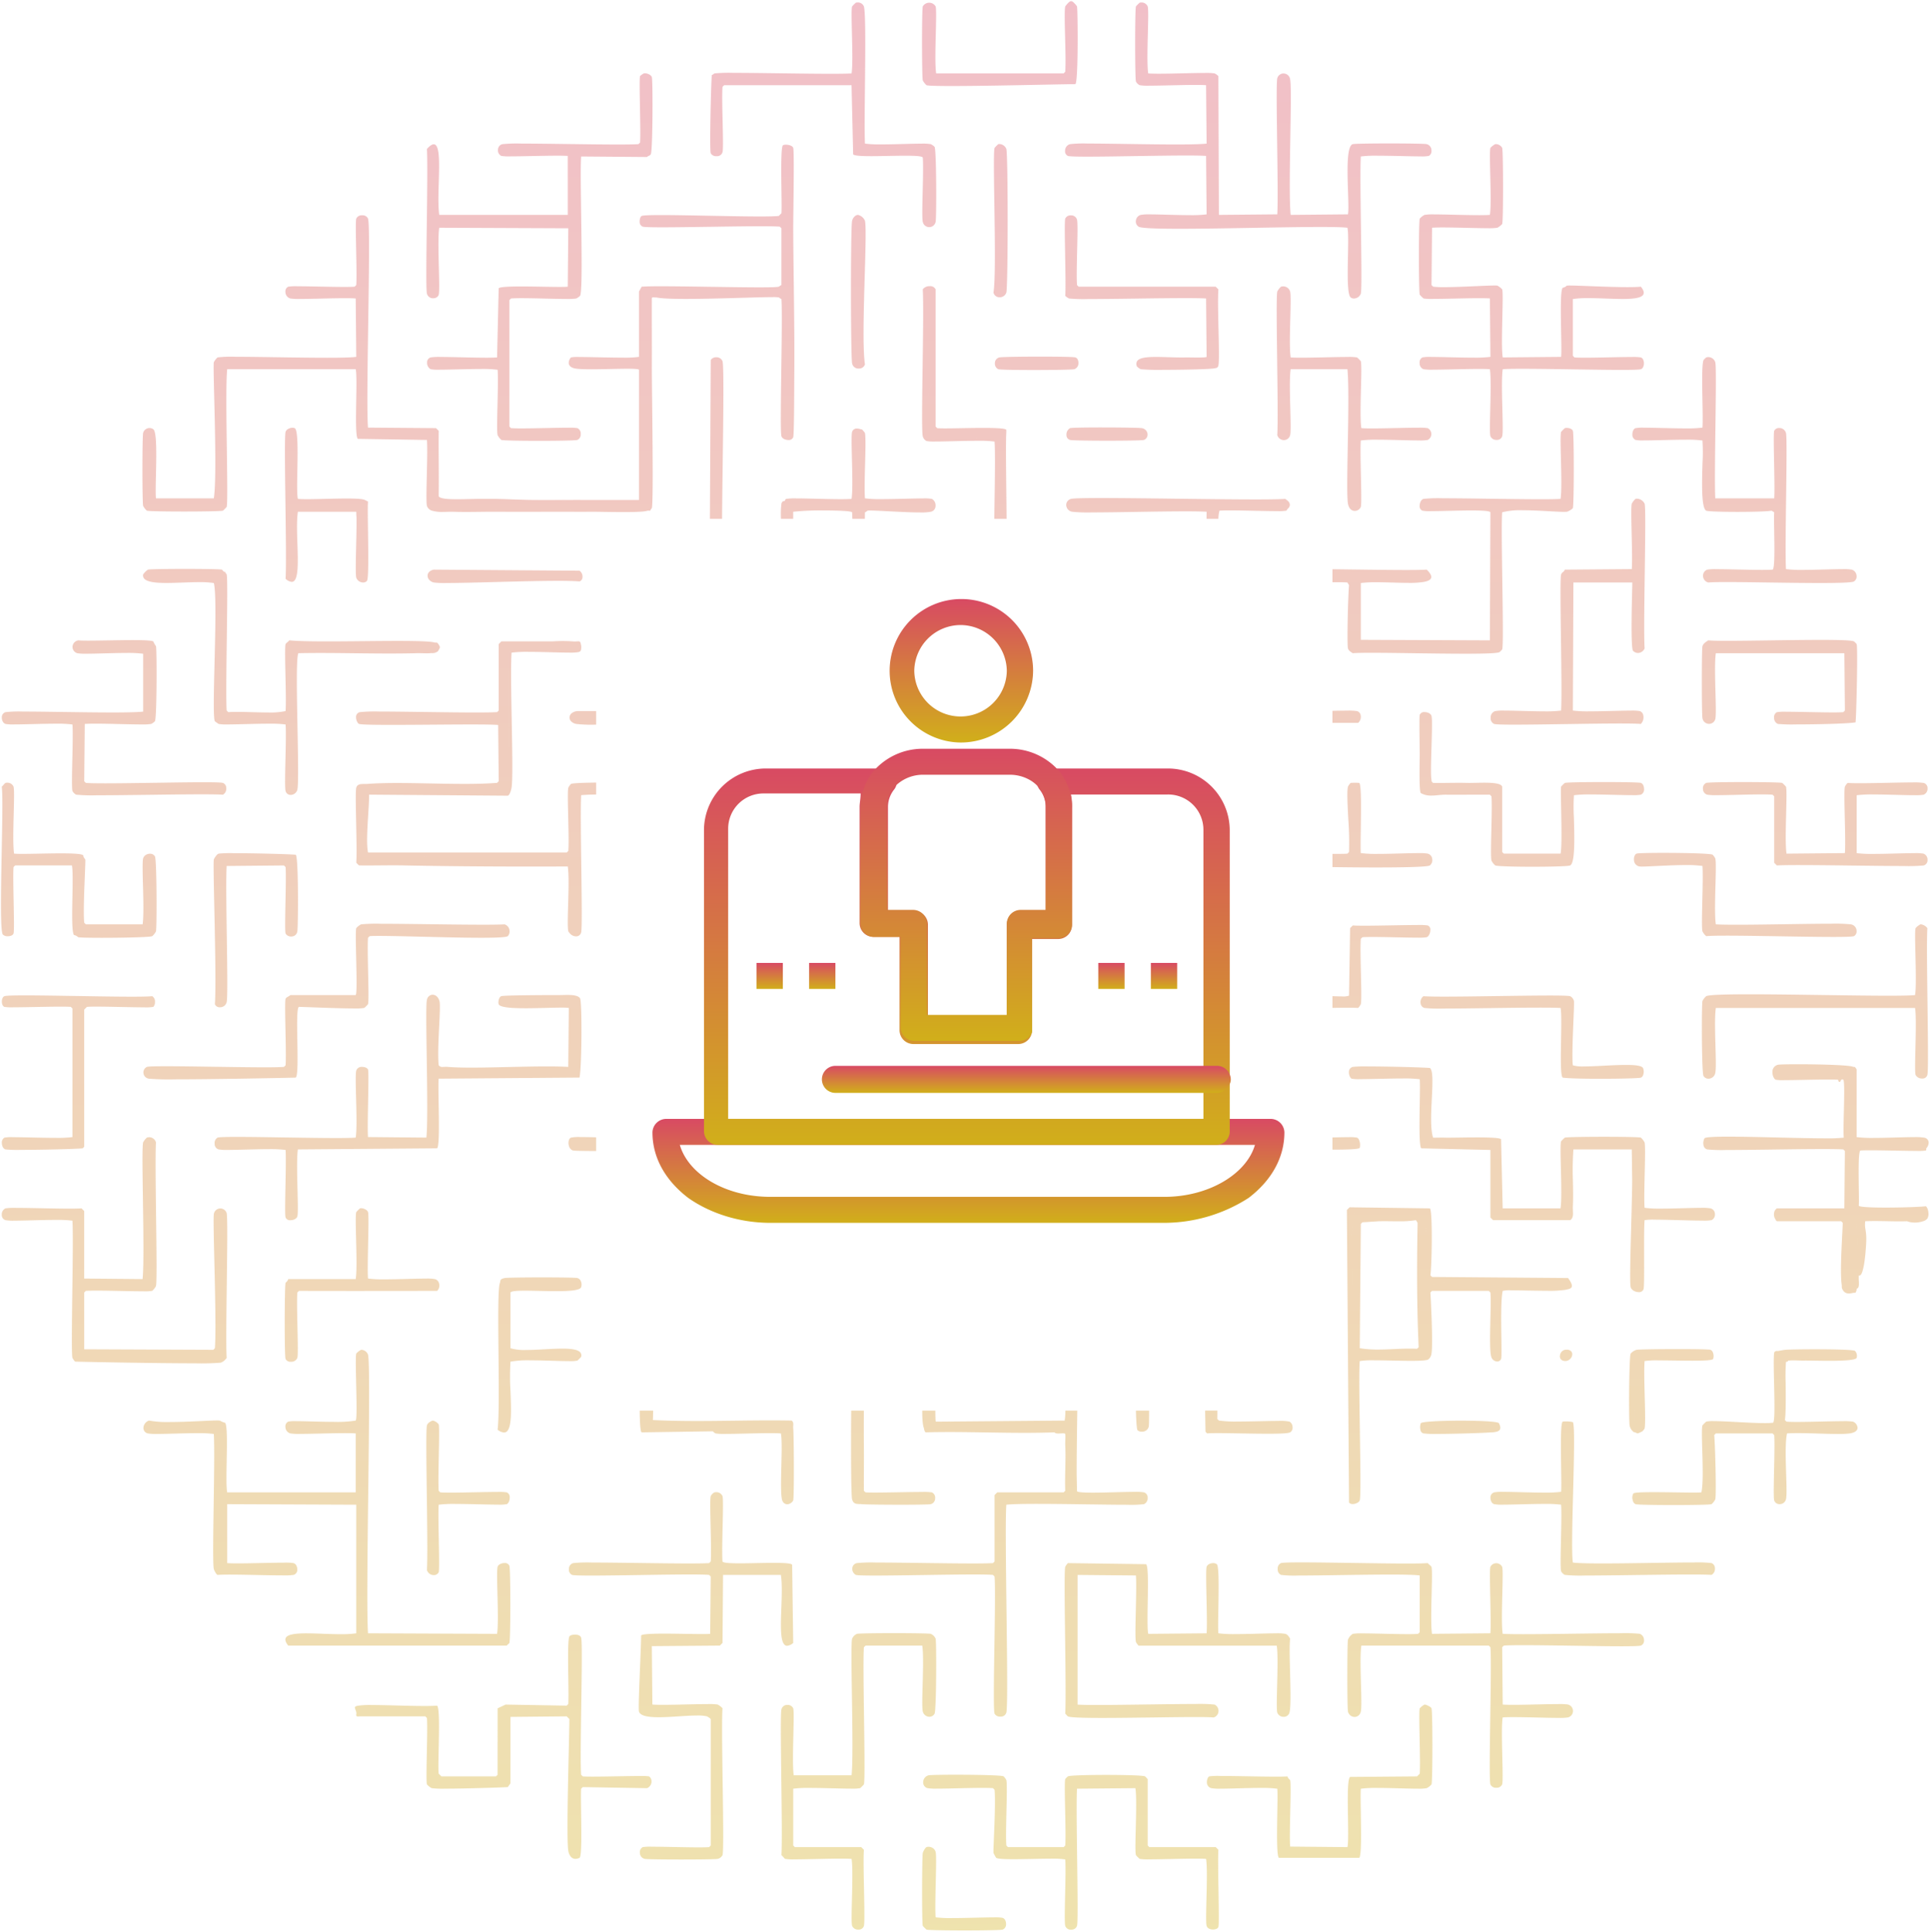 <svg xmlns="http://www.w3.org/2000/svg" xmlns:xlink="http://www.w3.org/1999/xlink" width="820.433" height="820.93" viewBox="0 0 820.433 820.93">
  <defs>
    <linearGradient id="linear-gradient" x1="0.5" x2="0.5" y2="1" gradientUnits="objectBoundingBox">
      <stop offset="0" stop-color="#d84a63"/>
      <stop offset="1" stop-color="#d1af1a"/>
    </linearGradient>
  </defs>
  <path id="Subtraction_5" data-name="Subtraction 5" d="M409.608,819.932c-7.224,0-15.364-.108-16.162-.344a16.633,16.633,0,0,1-1.594-1.594c-.232-.787-.3-8.828-.29-15.476.013-7.106.116-14.711.29-15.5.122-.549,1.043-2.322,1.594-2.506a2.789,2.789,0,0,1,.883-.14,3.234,3.234,0,0,1,1.855.6,2.878,2.878,0,0,1,1.132,1.59c.324,1.219.19,6.987.048,13.094-.135,5.808-.274,11.813-.048,14.69a50.765,50.765,0,0,0,7.09.325c2.851,0,6.065-.071,9.382-.149l.637-.015h.019c2.888-.069,5.616-.133,7.679-.133a17.394,17.394,0,0,1,3.647.2,1.965,1.965,0,0,1,1.112,1,3.432,3.432,0,0,1,.366,1.617,2.368,2.368,0,0,1-1.479,2.389C424.972,819.824,416.833,819.932,409.608,819.932Zm45.3-.329a2.459,2.459,0,0,1-2.5-1.608c-.32-1.156-.188-7.069-.047-13.329.133-5.933.27-12.069.047-14.911a35.676,35.676,0,0,0-6.177-.32c-2.359,0-5.15.055-7.85.109h-.086c-2.731.054-5.554.11-7.994.11-4.362,0-6.669-.186-7.258-.585a19.31,19.31,0,0,1-1.139-2.049c-.071-.468.043-3.241.188-6.751v-.007c.264-6.413.663-16.1.267-20.115l-.683-.683c-1.025-.081-2.5-.121-4.521-.121-2.943,0-6.6.085-9.829.16l-.331.008c-3.364.079-6.542.153-8.986.153a23.142,23.142,0,0,1-4.1-.2,2.487,2.487,0,0,1-1.9-2.526,3.03,3.03,0,0,1,2.352-2.94c.583-.143,5.341-.243,11.571-.243,9.226,0,19.513.219,20.3.7a6.363,6.363,0,0,1,1.139,1.594c.325,1.228.19,6.992.048,13.095v.006c-.135,5.8-.275,11.8-.048,14.684l.683.683h23.674l.683-.683c.209-2.658.081-8.88-.044-14.9-.132-6.372-.256-12.39.044-13.342a8.846,8.846,0,0,1,1.137-1.138c.325-.2,2.219-.359,5.477-.472,2.9-.1,6.742-.157,10.809-.157,7.429,0,15.76.2,16.493.629a2.721,2.721,0,0,1,.591.579,3.593,3.593,0,0,0,.547.56v28.24l.683.683h28.227l1.137,1.138c-.2,2.637-.079,10,.04,17.115.128,7.654.249,14.882-.04,15.679a1.5,1.5,0,0,1-.85.81,3.593,3.593,0,0,1-1.438.28c-1.044,0-2.382-.4-2.719-1.545-.326-1.1-.207-5.89-.069-11.432.162-6.5.346-13.864-.159-17.035-.974-.077-2.443-.115-4.49-.115-2.992,0-6.761.081-10.087.152l-.279.006H497.4c-3.5.075-6.8.146-9.3.146a22.52,22.52,0,0,1-4.054-.191,16.414,16.414,0,0,1-1.595-1.594c-.326-1.1-.207-5.885-.068-11.423.162-6.5.346-13.871-.159-17.044l-24.812.228c-.283,4.392-.112,17.467.053,30.111.18,13.749.35,26.735-.053,28.19A2.459,2.459,0,0,1,454.9,819.6Zm-90.436-.032h0a2.71,2.71,0,0,1-2.661-1.576c-.327-1.1-.208-5.891-.069-11.435.162-6.5.346-13.863-.159-17.033-.974-.077-2.442-.115-4.489-.115-2.992,0-6.761.081-10.086.152l-.281.006h-.035c-3.489.075-6.784.146-9.28.146a22.529,22.529,0,0,1-4.054-.191,3.055,3.055,0,0,1-.729-.708,7.154,7.154,0,0,0-.866-.885c.292-5,.115-18.886-.056-32.318v-.006c-.183-14.4-.356-28.006.056-29.62a2.456,2.456,0,0,1,2.528-1.9,2.546,2.546,0,0,1,2.48,1.444c.313.961.2,5.769.066,11.337-.157,6.615-.335,14.113.161,17.13h24.584c.576-5.406.346-20.55.143-33.912-.183-12.071-.341-22.494.085-24.161a4.085,4.085,0,0,1,2.048-2.049c.784-.2,8.691-.292,15.706-.292s14.922.091,15.707.292a4.1,4.1,0,0,1,2.049,2.049c.188.735.284,7.914.215,16-.061,7.215-.27,15.176-.671,15.882a2.5,2.5,0,0,1-2.206,1.317,2.933,2.933,0,0,1-2.8-2.228c-.346-1.4-.219-6.046-.071-11.422.169-6.171.361-13.164-.156-16.589H367.5l-.683.683c-.3,4.078-.122,17.165.054,29.821.193,13.9.375,27.03-.054,28.48a16.594,16.594,0,0,1-1.592,1.594,18.3,18.3,0,0,1-3.736.208c-2.074,0-4.785-.068-7.655-.139l-.652-.016c-3.283-.082-6.465-.155-9.3-.155a51.432,51.432,0,0,0-7.108.33v24.141l.683.683h28.227l1.137,1.138c-.234,3.106-.09,10.186.048,17.033.147,7.252.285,14.1-.048,15.305A2.238,2.238,0,0,1,364.469,819.57Zm-75.279-29.793c-6.909,0-14.7-.079-15.48-.251a2.618,2.618,0,0,1-2.122-2.539,2.42,2.42,0,0,1,1.213-2.47,21.7,21.7,0,0,1,3.935-.176c2.516,0,5.869.066,9.419.135l.308.006c3.388.066,7.227.141,10.2.141,2.035,0,3.461-.035,4.361-.106l.681-.683V730.086a6.226,6.226,0,0,0-1.593-1.138,17.152,17.152,0,0,0-4.13-.367c-2.247,0-4.913.172-7.735.354l-.245.016c-2.691.173-5.74.369-8.427.369-5.218,0-7.879-.77-8.373-2.422-.278-.929.125-10.786.48-19.483v-.026c.233-5.7.453-11.09.43-12.831.6-.694,5.982-.774,9.976-.774,2.722,0,5.618.043,8.593.091l.591.01h.006c2.583.042,5.023.081,6.907.081,1.618,0,2.694-.03,3.29-.091l.228-24.368-.681-.683c-1.407-.121-4.084-.18-8.184-.18-5.842,0-13.618.118-21.139.233h-.026l-.334.005h-.026c-7.724.117-15.02.227-20.439.227-4.881,0-7.539-.094-8.127-.286a2.426,2.426,0,0,1-1.334-2.469,2.559,2.559,0,0,1,1.79-2.542,61.9,61.9,0,0,1,7.981-.243c5.265,0,12.352.092,19.856.19l.464.006c7.048.092,15.036.2,21.013.2,4.126,0,6.908-.049,8.506-.15l.681-.683c.223-2.819.086-8.859-.047-14.7-.139-6.139-.271-11.938.047-13.084a3.581,3.581,0,0,1,1.594-1.595,2.676,2.676,0,0,1,.666-.079,2.81,2.81,0,0,1,2.748,1.673c.318,1.147.187,6.955.048,13.1v.007c-.132,5.831-.269,11.86-.047,14.674.241.538,2.492.778,7.3.778,2.177,0,4.7-.049,7.133-.1h.089c2.467-.048,5.018-.1,7.275-.1,4.944,0,7.349.241,7.8.782l.455,33.25a4.5,4.5,0,0,1-2.568,1.22,1.594,1.594,0,0,1-1.183-.517c-1.8-1.862-1.551-8.478-1.293-15.483.188-5.092.382-10.357-.193-14.142H306.945l-.228,28.922-1.138,1.139-28.907.228.228,24.823c1.017.08,2.493.119,4.51.119,2.971,0,6.78-.089,9.84-.16l.288-.007c3.38-.079,6.573-.153,9.027-.153a23.1,23.1,0,0,1,4.105.2,6.918,6.918,0,0,1,2.048,1.595c-.335,4.2-.135,18.192.058,31.722v.012c.214,14.973.416,29.116-.059,30.665a3.08,3.08,0,0,1-2.048,1.594C303.891,789.7,296.1,789.777,289.191,789.777Zm-44.977-.267a2.558,2.558,0,0,1-2.029-.973,5.166,5.166,0,0,1-1.024-2.427c-.689-3.91-.182-26.214.188-42.5.132-5.8.246-10.815.268-13.524l-1.139-1.138-23.9.228v28.24l-1.139,1.594c-4.147.222-18.556.666-26.6.666a39.691,39.691,0,0,1-5.727-.211,6.941,6.941,0,0,1-2.048-1.594c-.293-.9-.171-6.938-.042-13.328.122-6.052.249-12.306.042-14.912l-.683-.683h-28a5.079,5.079,0,0,0-1.02-1.4,3.6,3.6,0,0,1-.344-.414,3.446,3.446,0,0,0,.339.409l0,0a5.083,5.083,0,0,1,1.021,1.4,4.466,4.466,0,0,1-.594.048.862.862,0,0,1-.654-.189c-.154-.171-.126-.444-.093-.761a2.445,2.445,0,0,0-.025-.913c-.015-.1-.025-.2-.03-.282,0,.083.014.175.029.276-.111-.395-.226-.719-.328-1-.2-.549-.325-.911-.178-1.165s.538-.4,1.417-.564a37.49,37.49,0,0,1,5.625-.265c3.053,0,6.808.1,10.784.2h.017l.258.007c3.747.1,7.994.208,11.424.208,2.319,0,4.071-.049,5.355-.15,1.063.931.851,10.639.681,18.44v.007c-.1,4.812-.2,8.968,0,10.476l1.137,1.138h23.22l.681-.683V725.532l3.416-1.595,25.949.455.683-.683c.144-2.04.078-6.446.008-11.111-.112-7.516-.239-16.033.447-17.584.2-.453,1.27-.808,2.436-.808,1.356,0,2.317.472,2.572,1.263.464,1.44.266,14.658.057,28.652-.189,12.664-.385,25.754-.057,29.649l.681.683c.837.066,2.231.1,4.261.1,2.964,0,6.834-.069,10.248-.131h.021l.228,0h.028c3.622-.065,7.043-.126,9.575-.126a21.615,21.615,0,0,1,3.865.163,2.7,2.7,0,0,1,1.027,2.044,3.09,3.09,0,0,1-1.936,2.966L247.3,759.01l-.681.683c-.135,1.338-.077,5.3-.011,9.9.122,8.48.274,19.033-.672,19.482A4.064,4.064,0,0,1,244.213,789.51Zm333.158-.439H543.226c-.981-.79-.809-10.955-.671-19.123.08-4.721.149-8.8-.01-10.254a51.379,51.379,0,0,0-7.032-.336c-2.757,0-5.841.077-9.023.163l-.594.016h-.014c-2.791.075-5.428.147-7.485.147a19.8,19.8,0,0,1-3.853-.218,2.471,2.471,0,0,1-1.923-2.418c-.066-1.22.491-2.4,1.014-2.592a26.749,26.749,0,0,1,4.6-.186c3.054,0,7.173.071,11.534.147h.023l.173,0c4.285.074,8.716.15,12.1.15,2.352,0,3.925-.037,4.807-.114a2.888,2.888,0,0,0,.943,1.383c.106.094.182.163.2.211.316,1.12.185,7.041.046,13.311-.132,5.957-.268,12.116-.046,14.93l24.357.228c.4-1.658.314-6.907.223-12.464v-.006c-.126-7.8-.27-16.632.915-17.364l28.454-.228,1.138-1.138c.2-2.577.078-8.712-.043-14.645-.129-6.3-.25-12.24.043-13.139a7.465,7.465,0,0,1,2.048-1.595l.053,0c.606,0,2.693.943,2.906,1.6.259.792.377,8.937.377,16.169s-.118,15.377-.377,16.169a6.927,6.927,0,0,1-2.048,1.594,19.3,19.3,0,0,1-3.82.217c-2.064,0-4.722-.071-7.537-.146h-.011l-.572-.015c-3.191-.085-6.285-.161-9.055-.161a50.619,50.619,0,0,0-7,.334c-.15,1.438-.086,5.456-.012,10.109v.008c.131,8.219.294,18.445-.671,19.26Zm58.289-29.785a2.546,2.546,0,0,1-2.52-1.415c-.467-1.439-.268-14.662-.057-28.662V729.2c.191-12.66.388-25.752.057-29.628l-.683-.683H578.282c-.518,3.425-.326,10.421-.157,16.593v.006c.148,5.373.275,10.013-.071,11.412a2.736,2.736,0,0,1-2.647,2.3,2.944,2.944,0,0,1-2.817-2.3c-.188-.761-.27-8.211-.268-15.257,0-6.808.087-14.487.268-15.26a5.149,5.149,0,0,1,2.047-2.5,22.825,22.825,0,0,1,4.083-.2c2.44,0,5.622.073,8.992.15h.016l.331.008c3.247.074,6.927.159,9.87.159,2.006,0,3.472-.039,4.481-.118.339-.342.339-.342.681-.683V669.053c-1.9-.247-5.979-.367-12.465-.367-5.847,0-12.691.093-20.383.2l-1.051.015c-6.663.1-12.953.19-17.6.19a48.732,48.732,0,0,1-7.462-.271,2.546,2.546,0,0,1-1.413-2.52,2.5,2.5,0,0,1,1.413-2.491c.63-.205,3.481-.305,8.718-.305,5.839,0,14.064.124,22.019.245l.264,0h.014c8.079.122,16.433.247,22.65.247,4.375,0,7.223-.062,8.707-.191a7.127,7.127,0,0,0,.887.869,3.066,3.066,0,0,1,.705.726c.326,1.1.207,5.888.069,11.429-.162,6.5-.346,13.866.159,17.038l24.812-.228c.216-2.749.083-8.938-.045-14.923-.136-6.313-.264-12.274.045-13.317a2.807,2.807,0,0,1,5.008,0c.326,1.1.207,5.884.068,11.421-.162,6.5-.347,13.873.159,17.046,1.623.1,4.439.15,8.607.15,6.038,0,14.082-.1,21.18-.2l.483-.006h.005c7.548-.1,14.678-.19,19.965-.19a62.705,62.705,0,0,1,8.032.243,2.808,2.808,0,0,1,1.8,2.725,2.2,2.2,0,0,1-1.342,2.285c-.588.191-3.245.284-8.123.284-5.44,0-13.107-.116-20.522-.227l-.272,0h-.007c-7.539-.114-15.335-.231-21.162-.231-4.1,0-6.781.059-8.188.179l-.683.683.228,24.367c1.018.08,2.494.119,4.511.119,2.971,0,6.78-.089,9.84-.16l.286-.007h.029c3.37-.078,6.553-.152,9-.152a23.112,23.112,0,0,1,4.106.2,2.825,2.825,0,0,1,0,5.466,23.052,23.052,0,0,1-4.1.2c-2.442,0-5.622-.074-8.989-.152h-.009l-.332-.008c-3.23-.075-6.891-.159-9.834-.159-2.014,0-3.49.039-4.511.12-.5,3.017-.318,10.515-.161,17.13.132,5.568.246,10.376-.066,11.337A2.5,2.5,0,0,1,635.66,759.286ZM468.021,729.614c-9,0-13.736-.218-14.48-.666a2.8,2.8,0,0,1-.59-.578,3.676,3.676,0,0,0-.548-.56c.291-4.82.116-18.836-.054-32.391v-.009c-.183-14.627-.356-28.442.055-30a6.438,6.438,0,0,1,1.139-1.594l33.234.455c.951.79.819,8.713.691,16.375v.005c-.1,5.866-.19,11.407.22,13.226l24.81-.228c.218-2.755.084-8.954-.044-14.949-.135-6.3-.263-12.248.044-13.291s1.663-1.594,2.785-1.594a2.526,2.526,0,0,1,1.541.455c.991.767.815,10.859.673,18.968-.083,4.783-.156,8.911.01,10.411a52.835,52.835,0,0,0,7.125.335c2.813,0,5.948-.077,9.182-.164l.573-.015h.019c2.847-.076,5.537-.148,7.634-.148a20.226,20.226,0,0,1,3.922.22c.932.238,1.518,1.189,1.99,1.952l.06.1c-.344,2.556-.192,8.321-.032,14.425.2,7.779.416,15.823-.424,17.459a2.474,2.474,0,0,1-2.293,1.331,2.8,2.8,0,0,1-2.716-1.786c-.322-1.052-.2-5.849-.068-11.4.161-6.541.342-13.952-.16-17.062H483.589a6.2,6.2,0,0,1-1.139-1.595c-.327-1.236-.191-7.108-.048-13.325.136-5.9.276-12.007.048-14.914l-24.812-.228v55.112c1.469.109,4.181.163,8.292.163,5.862,0,13.653-.108,21.187-.212l.33,0c7.69-.107,14.953-.208,20.354-.208a59.2,59.2,0,0,1,8.112.262,2.938,2.938,0,0,1,1.641,2.615,2.847,2.847,0,0,1-2.1,2.851c-1.253-.12-3.771-.178-7.7-.178-4.9,0-11.346.088-18.172.182l-.905.012C480.891,729.526,473.961,729.614,468.021,729.614Zm-43.184-.567a2.6,2.6,0,0,1-2.481-1.237c-.491-1.435-.282-14.753-.061-28.853.2-12.617.4-25.664.061-29.448l-.683-.683c-1.406-.12-4.081-.179-8.177-.179-5.839,0-13.616.118-21.136.232h-.03l-.259,0c-7.418.112-15.089.228-20.534.228-4.888,0-7.55-.093-8.138-.285a2.871,2.871,0,0,1-1.513-2.693,2.371,2.371,0,0,1,1.97-2.318,62.355,62.355,0,0,1,7.986-.244c5.224,0,12.242.092,19.673.189l.523.007h.023c7.028.092,14.995.2,20.984.2,4.136,0,6.959-.049,8.629-.149l.683-.683V634.892l1.137-1.138h28.227l.683-.684c-.115-3.055-.046-6.178.021-9.2.074-3.338.15-6.789-.021-10.159-.022-.444,0-1.282.025-2.169a15.438,15.438,0,0,0-.025-2.614c-.117-.185-.416-.268-.969-.268-.28,0-.592.02-.923.041l-.042,0c-.3.02-.682.044-1.028.044-1.135,0-1.452-.287-1.591-.5-3.9.143-8.1.213-12.824.213-5.3,0-10.69-.087-15.906-.171h-.077c-5.19-.083-10.557-.17-15.828-.17-3.724,0-7.068.042-10.223.13a3.666,3.666,0,0,1-.635-1.6,1.665,1.665,0,0,0-.048-.221c-.472-1.29-.692-3.649-.691-7.424h5.57c0,1.913.047,3.373.13,4.464a.387.387,0,0,0,.4.236c.063,0,.128-.006.191-.012s.127-.012.183-.012a.5.5,0,0,1,.135.015,31.541,31.541,0,0,0,4.673.22,31.577,31.577,0,0,1-4.671-.22l53.948-.455a32.829,32.829,0,0,0,.293-4.236h5.051c-.015,1.163-.03,2.339-.046,3.522l-.01.728c-.108,8.249-.22,16.775-.2,22.9.038,1.841.084,4.063.148,7.143.4.391,2.567.581,6.638.581,2.881,0,6.436-.093,9.292-.168l.367-.01c3.1-.082,6.023-.159,8.28-.159a20.012,20.012,0,0,1,3.876.212,2.236,2.236,0,0,1,1.576,2.314,2.756,2.756,0,0,1-1.576,2.7,49.706,49.706,0,0,1-7.247.248c-4.43,0-10.437-.082-16.8-.169h-.009l-1.264-.017c-7.21-.1-14.169-.187-20.052-.187-6.671,0-10.967.116-13.132.353-.414,5.844-.168,25.659.071,44.821v.008c.265,21.247.515,41.316-.071,43.534A2.39,2.39,0,0,1,424.837,729.047Zm27.838-121.759c-.058.791-.636.957-1.615.977C452.039,608.246,452.616,608.081,452.675,607.288Zm-3.4.947h0c.2,0,.4.007.581.011Zm-45.843-4.318h0c.706,0,1.43.006,2.154.006C404.776,603.924,404.1,603.922,403.431,603.917Zm-188.448,94.97H122.109c-1.108-1.38-1.456-2.445-1.067-3.256.653-1.361,3.372-1.968,8.817-1.968,2.172,0,4.529.087,7.023.179l.142.005h.007c2.343.086,5,.184,7.417.184a45,45,0,0,0,6.571-.382V638.991l-54.86-.228v25.052c.971.076,2.437.114,4.48.114,3,0,6.774-.081,10.105-.153l.375-.008c3.461-.074,6.73-.144,9.214-.144a22.449,22.449,0,0,1,4.052.191,2.018,2.018,0,0,1,1.161,1.015,3.447,3.447,0,0,1,.415,1.68,2.237,2.237,0,0,1-1.576,2.315,27.529,27.529,0,0,1-4.644.205c-2.858,0-6.613-.076-10.588-.156l-.413-.008c-3.62-.074-8.12-.165-11.551-.165-2.341,0-4.019.041-5.128.125-.552-.18-1.471-1.955-1.592-2.506-.442-2-.257-14.312-.062-27.351v-.009c.183-12.224.373-24.865.061-30.029a51.39,51.39,0,0,0-7.032-.336c-2.757,0-5.841.077-9.022.163l-.594.016h-.013c-2.791.075-5.428.147-7.486.147a19.8,19.8,0,0,1-3.853-.218,2.311,2.311,0,0,1-1.914-2.253,3.282,3.282,0,0,1,.629-1.937,3.331,3.331,0,0,1,1.74-1.275,43.787,43.787,0,0,0,8.848.616c3.742,0,7.944-.167,11.56-.331l2.011-.093c2.744-.128,5.115-.238,6.511-.238a9.217,9.217,0,0,1,1.119.046,2.9,2.9,0,0,1,.354.167,6.765,6.765,0,0,0,1.922.744c.976,1.045.832,8.8.693,16.3-.108,5.819-.209,11.314.217,13.3h54.633V608.7c-1.018-.08-2.495-.12-4.514-.12-2.945,0-6.608.085-9.839.159l-.329.008H136.1c-3.367.078-6.547.152-8.988.152a23.024,23.024,0,0,1-4.094-.2,2.844,2.844,0,0,1-2.108-2.761,2.174,2.174,0,0,1,1.2-2.249,14.146,14.146,0,0,1,3.279-.206c1.8,0,4.2.065,6.737.133l.767.021c2.915.077,6,.153,8.849.153a48.919,48.919,0,0,0,9.049-.556c.526-.688.355-8.291.19-15.644-.137-6.115-.267-11.888.037-12.823a7.078,7.078,0,0,1,2.048-1.595,1.756,1.756,0,0,1,.211-.013,3.179,3.179,0,0,1,2.747,2.063c.766,2.98.438,30.022.091,58.651v.014c-.311,25.67-.632,52.212-.091,59.758l54.86.228c.505-3.172.321-10.539.159-17.039-.138-5.541-.258-10.326.069-11.429.312-1.053,1.736-1.621,2.918-1.621a2.023,2.023,0,0,1,2.089,1.166c.275.8.4,9.065.4,16.4,0,7.586-.122,15.6-.4,16.395a2,2,0,0,1-.508.526,4.462,4.462,0,0,0-.628.613Zm458.456-29.8a67.266,67.266,0,0,1-8.655-.263,3.547,3.547,0,0,1-1.595-1.594c-.318-1.154-.187-7.052-.047-13.3v-.008c.133-5.943.271-12.089.047-14.935a51.453,51.453,0,0,0-7.1-.329c-2.825,0-6.016.073-9.311.155l-.581.015c-2.9.073-5.636.141-7.723.141a18.309,18.309,0,0,1-3.734-.208,2.02,2.02,0,0,1-1.161-1.016,3.447,3.447,0,0,1-.415-1.681,2.236,2.236,0,0,1,1.576-2.313,19.132,19.132,0,0,1,3.827-.215c2.081,0,4.777.069,7.632.142h.012l.627.016c3.271.084,6.441.16,9.258.16a51.7,51.7,0,0,0,7.1-.333c.144-1.387.082-5.49.011-10.24-.128-8.539-.288-19.162.672-19.593a4.819,4.819,0,0,1,1.14-.074,10.918,10.918,0,0,1,3.185.3c.834,1.307.459,15.734.1,29.685v.008c-.338,13.016-.688,26.475-.1,29.975,1.9.246,5.98.367,12.466.367,5.871,0,12.706-.093,20.387-.206l1.051-.015c6.656-.1,12.94-.19,17.581-.19a48.74,48.74,0,0,1,7.471.272,2.291,2.291,0,0,1,1.42,2.142,2.937,2.937,0,0,1-1.42,2.868c-1.622-.11-4.56-.163-8.98-.163-6.329,0-15,.113-22.655.213h-.128C687.089,668.985,679.248,669.088,673.439,669.088Zm-489.529-.183a2.979,2.979,0,0,1-2.842-2.129c.3-5.077.117-18.8-.058-32.074-.187-14.246-.364-27.7.058-29.416.314-1.277,2.32-2.047,2.5-2.049a4.46,4.46,0,0,1,2.5,1.594c.294.9.172,6.945.042,13.344-.122,6.046-.248,12.294-.042,14.895l.683.684c.925.073,2.364.109,4.4.109,2.984,0,6.8-.078,10.174-.146l.317-.006h.011c3.521-.071,6.846-.139,9.345-.139a21.94,21.94,0,0,1,3.982.182,2.136,2.136,0,0,1,1.271,2.228c.012,1.287-.558,2.534-1.271,2.781a17.234,17.234,0,0,1-3.632.2c-2.088,0-4.869-.063-7.814-.13l-.7-.016c-3.4-.077-6.687-.145-9.579-.145a51.54,51.54,0,0,0-7.186.323c-.2,2.542-.078,8.92.041,15.087.127,6.568.247,12.768-.041,13.608A2.238,2.238,0,0,1,183.91,668.905ZM710.99,639.139c-7.228,0-15.368-.117-16.161-.374a2.212,2.212,0,0,1-1.174-1.685,3.575,3.575,0,0,1,.263-2.869c.355-.373,3.113-.546,8.679-.546,2.76,0,5.825.042,8.985.088l.636.009c2.742.04,5.332.078,7.307.078,1.674,0,2.755-.028,3.3-.086.8-3.389.577-11.139.378-17.977-.146-5-.271-9.316.075-10.49a16.466,16.466,0,0,1,1.594-1.594,13.285,13.285,0,0,1,3.113-.227c2.556,0,6.188.193,10.034.4l.474.025c3.55.188,7.969.423,11.2.423a30.83,30.83,0,0,0,3.631-.162l-2.048.455,2.05-.455c.775-.794.59-8.873.411-16.686-.134-5.833-.26-11.342.042-13.148a1.2,1.2,0,0,1,1.123-.668c.082,0,.162,0,.232.009h.008c.073,0,.142.008.208.008a.813.813,0,0,0,.251-.032,6.876,6.876,0,0,1,4.148,2.383,2.016,2.016,0,0,1,.442,1.564,2.015,2.015,0,0,0-.441-1.564,6.88,6.88,0,0,0-4.145-2.382c.177-.053,2.268-.408,2.726-.456.09.036.185.069.283.1-.116-.037-.2-.068-.279-.1,1.332-.14,6.808-.243,12.737-.243,7.817,0,16.409.183,17.08.7a3.148,3.148,0,0,1,.681,2.961c-.375.834-4.142,1.24-11.517,1.24-1.935,0-3.878-.026-5.689-.054l-.865-.013c-1.378-.022-2.568-.04-3.452-.04-.314,0-.571,0-.785.007-.156,0-.326.005-.5.005-.629,0-1.311-.022-1.971-.043l-.064,0c-.679-.022-1.381-.045-2.044-.045a15.7,15.7,0,0,0-1.791.084.631.631,0,0,1-.069,0c-.046,0-.1,0-.138-.008h-.01c-.037,0-.083-.006-.125-.006a.493.493,0,0,0-.114.011,2.129,2.129,0,0,0-1.368.683.991.991,0,0,0-.032.8c.074.307.144.6-.195.791h0c.339-.194.269-.484.195-.791a.993.993,0,0,1,.033-.8,2.127,2.127,0,0,1,1.367-.683c.035.386-.235.428-.5.468-.189.029-.368.056-.416.215a82.03,82.03,0,0,0-.126,8.869v.005c.05,5.758.112,12.923-.329,15.722l.684.683c1.039.081,2.538.121,4.583.121,3.017,0,6.886-.09,9.994-.162h.006l.378-.009c3.4-.078,6.615-.153,9.089-.153a23.662,23.662,0,0,1,4.176.2,2.962,2.962,0,0,1,1.976,2.693c-.067,1.189-1.253,2.012-3.34,2.318a36.463,36.463,0,0,1-4.834.228c-2.409,0-5.224-.085-8.2-.176l-.207-.006h-.005c-2.816-.085-6.007-.181-8.752-.181-1.889,0-3.4.044-4.631.135.431-.591,2.575-.842,4.983-.945-3.034.125-4.608.43-4.984.945-.813,3.409-.582,10.844-.378,17.4.154,4.955.287,9.233-.078,10.608a2.707,2.707,0,0,1-2.684,2.037,2.311,2.311,0,0,1-2.324-1.582c-.306-1.036-.179-6.886-.045-13.08.128-5.892.26-11.98.045-14.7l-.681-.683H728.975l-.683.683c.424,4.683.938,25.5.456,27.329a7.006,7.006,0,0,1-1.595,2.05C726.359,639.021,718.219,639.139,710.99,639.139ZM726.43,608.5l-2.694,1.8v23.229l-.2.049-.1.025.3-.074V610.3Zm9.075-2.946a23.312,23.312,0,0,0-5.878.6c-1.726.474-2.759,1.235-3.158,2.324.4-1.09,1.433-1.85,3.158-2.324A23.336,23.336,0,0,1,735.505,605.554Zm37.3,2.183h0c.441.007.884.016,1.326.024l.232,0,.691.013-.691-.013-.231,0Zm-.449-.363h0c.248,0,.5.005.765.007C772.873,607.381,772.614,607.379,772.355,607.375Zm8.854-.079h.346l-.516,0h.169Zm-14.9-.872h0c.316.018,1.349.247,2.349.469.587.13,1.154.256,1.576.34-.42-.084-.984-.209-1.569-.339C767.659,606.673,766.624,606.443,766.306,606.425Zm-10.357-5.006c.265,2.585,1.7,2.8,2.71,2.947a1.759,1.759,0,0,1,.816.237.6.6,0,0,1,.252.45c0,.277-.275.5-.406.613-.045.038-.075.062-.075.072l0,0c0-.013.029-.038.073-.074.132-.109.4-.336.406-.614a.6.6,0,0,0-.251-.45,1.758,1.758,0,0,0-.816-.237C757.652,604.217,756.215,604,755.949,601.419Zm-.187-15.939h0c-.656.729-1.123,2.751-1.25,5.409a18.772,18.772,0,0,0,.6,6.389c.26.724.579,1.12.95,1.175-.371-.056-.69-.452-.95-1.175a18.775,18.775,0,0,1-.6-6.389c.127-2.658.594-4.68,1.25-5.409Zm.208-2.525c0,.518.02,1.113.058,1.771C755.99,584.057,755.971,583.461,755.97,582.955Zm1.485-3.264c.065.032.128.067.187.1l.125.075.008,0c.055.033.1.064.149.088-.045-.024-.1-.055-.15-.089l-.131-.079C757.586,579.759,757.522,579.724,757.455,579.691Zm12.719-4.012c-1.071.27-1.58.489-1.6.69-.015.137.2.245.4.349.185.094.359.183.344.283-.022.149-.461.3-1.408.488.947-.186,1.386-.339,1.408-.488.015-.1-.159-.19-.344-.283-.205-.1-.417-.212-.4-.349.022-.2.547-.424,1.6-.689Zm-1.251-1.383h0a2.24,2.24,0,0,1,1.209,1.255A2.243,2.243,0,0,0,768.923,574.3Zm-10.291-1.018h0a14.016,14.016,0,0,0,3.966.4A13.994,13.994,0,0,1,758.632,573.279ZM382.322,639c-6.934,0-14.972-.088-16.421-.236-.331-.034-.662-.043-.983-.052-1.4-.04-2.6-.074-3.115-2-.454-1.713-.516-20.75-.382-37.714h5.374c-.014,4.574-.025,9.951.017,15.168.027,3.318.015,6.678,0,9.929-.01,2.938-.021,5.976,0,8.973l.683.683c.836.054,2.143.081,3.995.081,2.865,0,6.578-.064,10.169-.125l.122,0c3.663-.063,7.124-.123,9.754-.123a25.263,25.263,0,0,1,4.187.169,2.452,2.452,0,0,1,1.376,2.531,2.506,2.506,0,0,1-1.832,2.479C394.563,638.937,388.119,639,382.322,639Zm-17.169-1.179a1.007,1.007,0,0,1,.525.112,1.019,1.019,0,0,0-.532-.113h.007Zm-1.135-25.889h0a1.948,1.948,0,0,0,.255.388A1.921,1.921,0,0,1,364.018,611.931ZM334.2,638.8a2.181,2.181,0,0,1-1.989-1.4c-.806-1.607-.64-8.369-.48-14.908.138-5.609.28-11.408-.2-13.786-1.027-.081-2.509-.12-4.527-.12-2.976,0-6.772.089-9.821.161l-.372.009c-3.348.078-6.507.152-8.938.152a23.227,23.227,0,0,1-4.112-.2,3.615,3.615,0,0,1-1.138-.911l-30.274.455c-.495-.235-.775-3.346-.832-9.247h5.723l-.11,4.009c5.584.279,11.561.41,18.81.41,5.171,0,10.438-.067,15.53-.132h.009c5.086-.065,10.346-.132,15.515-.132,3.291,0,6.264.027,9.091.081.8.549.746,1.334.693,2.166a6.22,6.22,0,0,0-.01,1.022c.308,3.005.43,29.292,0,30.745A2.972,2.972,0,0,1,334.2,638.8Zm1.625-34.023c.051.126.095.256.139.384s.09.262.141.391c-.052-.129-.1-.26-.141-.391S335.878,604.9,335.828,604.774ZM574.61,638.719a1.944,1.944,0,0,1-1.564-.639l-.911-124.345,1.139-1.139,34.143.455c.77.618.813,9.472.8,13.249-.029,6.566-.284,13.393-.569,15.218l.683.683,57.82.456c1.335,1.8,1.845,3.036,1.56,3.783-.274.72-1.251.922-2.195,1.118-.156.032-.317.066-.473.1.97-.223,1.487-.5,1.726-.915-.241.422-.767.7-1.758.922l-.038.008a46.386,46.386,0,0,1-7.893.4c-2.437,0-5.113-.044-7.87-.094l-.545-.01c-2.394-.043-4.655-.084-6.447-.084a14.366,14.366,0,0,0-3.839.232c-.8,3.463-.674,12.514-.573,19.787.066,4.715.118,8.438-.11,9.136a1.733,1.733,0,0,1-1.709,1.087,2.633,2.633,0,0,1-2.388-1.77c-.8-1.893-.619-9.551-.458-16.307.112-4.679.217-9.094,0-11.249l-.683-.683H608.328l-.681.683c.321,5.5,1.092,22.091.454,25.962a3.743,3.743,0,0,1-1.364,2.5c-.643.4-2.935.588-7.212.588-2.4,0-5.2-.057-7.9-.112h-.035c-2.688-.055-5.464-.112-7.818-.112a36.21,36.21,0,0,0-6.171.321c-.337,3.931-.136,17.229.057,30.089v.009c.214,14.22.417,27.652-.057,29.113C577.34,637.966,575.887,638.719,574.61,638.719Zm-1.564-2.46h0A8.438,8.438,0,0,0,574.4,638.1,8.479,8.479,0,0,1,573.047,636.259Zm3.413-.683h0c.131.668.254,1.007.367,1.007C576.713,636.583,576.59,636.243,576.46,635.577Zm.236-10.861c0,.187.005.376.005.562C576.7,625.091,576.7,624.9,576.7,624.715Zm-.013-1.011h0c0,.26,0,.526.008.782v.01c0-.247-.008-.526-.008-.793Zm-.071-26.464h0c0,3.169.036,6.393.071,9.51v.015c.034,3.148.07,6.4.07,9.6,0-3.2-.036-6.456-.07-9.6v-.015c-.034-3.117-.07-6.34-.071-9.51Zm.5,1.475c.063,3.224.129,6.551.136,9.832-.007-3.279-.072-6.605-.135-9.827v-.009h0c-.121-6.142-.246-12.494.034-18.7a2.711,2.711,0,0,0-.289-1.475,2.709,2.709,0,0,1,.288,1.475c-.278,6.211-.154,12.56-.033,18.7v.008Zm56.942-22.351h0c.086.625.783.935,1.472.978C634.835,577.3,634.138,576.988,634.052,576.365Zm-.341-14.265h0c.085,3.559.17,7.146.34,14.264l-.34-14.264Zm-57.1,5.432a9.758,9.758,0,0,1-.935,2.127,4.914,4.914,0,0,0-.809,3.288,21.531,21.531,0,0,0,3.848.559,21.56,21.56,0,0,1-3.848-.559,4.927,4.927,0,0,1,.81-3.288A9.778,9.778,0,0,0,576.613,567.532Zm9.13-49.012v0l-7,.452-.683.683-.455,52.835a46.806,46.806,0,0,0,7.774.566c2.242,0,4.523-.1,6.73-.2h.043c2.21-.1,4.5-.2,6.752-.2,1.09,0,2.091.024,3.058.072l.683-.683c-.888-19.273-.71-38.36-.455-52.835l-.684-1.139a43.078,43.078,0,0,1-7.164.472c-.693,0-1.4-.006-2.08-.012l-.542,0,.89-.115c.633-.083,1.373-.179,2.163-.278-.787.1-1.525.194-2.157.277l-.014,0-.885.115-1.16-.011h-.007c-.809-.008-1.646-.017-2.48-.017s-1.588.009-2.271.027Zm-9.194-.558h0a26.791,26.791,0,0,1,.6,8.3,178.32,178.32,0,0,0-.058,18.9c.182,5.606.37,11.4.058,17.078-.029.52-.039.979-.048,1.422-.013.614-.026,1.192-.088,1.8.062-.609.075-1.185.088-1.795.01-.45.02-.91.049-1.432.311-5.672.123-11.466-.058-17.068a178.393,178.393,0,0,1,.058-18.914A26.827,26.827,0,0,0,576.548,517.961Zm29.569,38.991c-.105.334-.207.764-.312,1.211l-.027.113c-.2.854-.447,1.912-.752,1.962.3-.049.542-1.064.753-1.961l.023-.1C605.91,557.723,606.012,557.288,606.118,556.951ZM575.671,514.91c-1.218,1.112-1.22,2.714-1.221,4.128,0,.461,0,.894-.039,1.3a141.724,141.724,0,0,0-.181,17.682v.013c.076,2.468.155,5.02.181,7.584a29.636,29.636,0,0,1-.732,6.428,29.667,29.667,0,0,0,.734-6.428c-.026-2.561-.105-5.11-.182-7.575a141.587,141.587,0,0,1,.182-17.7c.038-.41.038-.842.039-1.3,0-1.415,0-3.018,1.22-4.13h0Zm32.2,32.758-.681.684C607.533,548.01,607.533,548.01,607.873,547.668Zm48.813.159h0c.939.018,1.75.032,2.479.04C658.34,547.859,657.529,547.845,656.686,547.827Zm7.963-.1c-.276.038-.629.068-1.061.091C664.02,547.8,664.372,547.769,664.649,547.731Zm-13.609-.043h0l.843.021.851.022-.851-.022Zm-12.233-.076q-.318.015-.6.035Q638.491,547.628,638.808,547.613Zm-29.8-2.449h0a.836.836,0,0,1-.012.323,2.27,2.27,0,0,0,.153,1.452,2.271,2.271,0,0,1-.152-1.448A.877.877,0,0,0,609.013,545.164Zm57.59-.684c.367,1.145.42,1.777.184,2.228C667.023,546.257,666.97,545.625,666.6,544.48Zm-54.505.051h0l-.434.019Zm2.56-.069c-.869,0-1.629.029-2.274.057l-.229.01.231-.01C613.03,544.492,613.791,544.462,614.658,544.462Zm41,.035-1.666,0,1.622,0Zm.026,0h0l.9,0h.061c2.972-.007,6.046-.015,9.075-.015-3.03,0-6.1.008-9.078.015h-.061Zm-75.839-26.077c-2.082,0-2.121.536-2.371,4.008-.033.454-.068.95-.113,1.5.044-.552.08-1.048.113-1.5C577.724,518.958,577.762,518.424,579.844,518.421Zm26.892-1.04h0a53.429,53.429,0,0,1,.207,6.083A58.815,58.815,0,0,0,606.736,517.38Zm-.935,5.087a2.54,2.54,0,0,1-.27.691A2.5,2.5,0,0,0,605.8,522.467Zm.277-6.343h0a.108.108,0,0,0-.078.037c-.347.359-.251,3.219-.194,4.928.024.711.041,1.225.019,1.3a13.021,13.021,0,0,0-.018-1.312c-.057-1.707-.151-4.557.194-4.916a.108.108,0,0,1,.078-.038Zm-25.289,2.319h0c.184.006.381.014.589.023Zm16.909-.655-.46.048Zm.831-4.559h0c-1.957,0-4.237.026-6.568.071,2.334-.045,4.615-.071,6.569-.071Zm11.831,95.685a38.411,38.411,0,0,1-5.674-.212,1.739,1.739,0,0,1-1.184-1.134,5.3,5.3,0,0,1,.048-3.193c.456-.718,8.916-1.093,17.037-1.093,7.791,0,15.821.338,16.2,1.093.6,1.2.723,2.088.381,2.7-.48.86-1.858,1.056-3.112,1.172-.033,0-.067,0-.1,0s-.09,0-.135,0-.084,0-.125,0-.064,0-.091,0c-.2.013-.487.026-.839.038.352-.012.636-.025.839-.038C630.323,608.524,617.754,608.915,610.361,608.915Zm-.591-3.152c-3.783,0-5.562.134-5.766.434.2-.3,1.982-.433,5.761-.433,1.933,0,4.122.033,6.44.068l.135,0c2.3.035,4.682.07,6.815.07h0c-2.159,0-4.632-.038-6.815-.071l-.132,0C613.89,605.8,611.7,605.763,609.77,605.763Zm23.876-1.574a5.59,5.59,0,0,0-3.105,1.062A5.6,5.6,0,0,1,633.646,604.189Zm-95.182,4.65c-3.3,0-6.982-.059-11.108-.13l-.566-.01c-3.573-.062-6.948-.12-9.6-.12-2.169,0-3.629.04-4.465.122l-.683-.683c-.018-1.07-.049-2.706-.087-4.778l0-.2c-.023-1.214-.048-2.57-.075-4.04h5.2l-.029,3.553.683.683a51.485,51.485,0,0,0,8.139.412c2.727,0,5.672-.058,8.963-.127l.467-.01h.006c2.839-.06,5.52-.117,7.686-.117a19.694,19.694,0,0,1,4.786.3,2.751,2.751,0,0,1,1.26,2.287,2.282,2.282,0,0,1-1,2.248l-.033.02h0C547.3,608.652,544.269,608.839,538.464,608.839Zm4.931-.719c-3.316,0-7.838.088-11.827.165l-.348.007c-1.7.033-3.369.064-4.945.091,1.577-.026,3.243-.058,4.947-.091l.351-.007h.012c4.2-.081,8.55-.164,11.817-.164.93,0,1.72.007,2.391.02C545.121,608.127,544.318,608.12,543.395,608.12Zm3.474-3.972h0c.921.3,1.5,1.763,1.508,2.963C548.365,605.913,547.791,604.448,546.869,604.148Zm-21.668-.1h0c1.437.031,2.937.067,4.608.108C528.049,604.116,526.585,604.081,525.2,604.05Zm-5.443-.078h.487l-.7,0h.208Zm175.987,4.7a1.544,1.544,0,0,1-.578-.185c-.146-.064-.328-.143-.565-.236a.882.882,0,0,0-.321-.071c-.139-.007-.224-.011-.589-.385a4.443,4.443,0,0,1-1.366-2.506c-.207-1.341-.259-9.046-.191-15.719.069-6.7.275-14.1.646-14.8a5.272,5.272,0,0,1,2.5-1.595c.842-.186,9.8-.311,17.646-.311,8.019,0,13.166.116,13.767.311a1.778,1.778,0,0,1,1.005,1.07,3.957,3.957,0,0,1,.134,2.8c-.25.526-2.959.76-8.784.76-2.321,0-4.934-.037-7.239-.069l-.15,0c-2.444-.034-4.752-.067-6.81-.067a36.784,36.784,0,0,0-6.154.288c-.255,3.342-.1,9.29.054,15.042v.007c.16,6.069.311,11.8-.054,13.646a4.831,4.831,0,0,1-.735.941c-.069.078-.13.146-.176.2,0-.185-.007-.4-.009-.621,0,.228,0,.441.009.621-.034.038-.679.354-.911.455l-.36.158-.013.006A2.128,2.128,0,0,1,695.744,608.668Zm-1.29-10.025c.1,2.111.171,3.915.174,5.118C694.625,602.553,694.549,600.751,694.454,598.643ZM695.749,575h-.009c-1.773.462-1.856,8.148-1.618,15.648-.238-7.5-.154-15.186,1.619-15.648h.008Zm2.051.711c.191.458.286,2.733.289,6.946C698.086,578.44,697.992,576.165,697.8,575.706Zm-.654-.292h0c.263.091.456.165.559.213C697.6,575.581,697.413,575.508,697.145,575.414Zm-483.333,32.9a4.826,4.826,0,0,1-2.7-1.2c.634-5.311.5-18.99.378-32.219-.135-14.166-.262-27.546.533-29.954a5.647,5.647,0,0,0,.2-.827c.132-.728.192-1.06,1.852-1.45.786-.185,8.69-.281,16.091-.281,6.366,0,14.08.074,14.866.281a2.2,2.2,0,0,1,1.383,1.129,3.622,3.622,0,0,1,.211,2.742c-.505,1.506-5.886,1.7-10.517,1.7-2.311,0-4.859-.058-6.906-.1l-.258-.006c-2.23-.051-4.337-.1-6.193-.1-4.025,0-5.929.243-6.173.787v23.684a22,22,0,0,0,6.678.732c2.447,0,5.153-.149,7.769-.292l.073,0c2.58-.141,5.247-.287,7.561-.287,4.318,0,6.748.531,7.647,1.671a2.044,2.044,0,0,1,.32,1.825,15.314,15.314,0,0,1-1.594,1.594,16.127,16.127,0,0,1-3.543.223c-1.891,0-4.349-.071-6.951-.147l-.679-.02c-2.911-.084-5.986-.167-8.767-.167a42.385,42.385,0,0,0-8.515.566,102.263,102.263,0,0,0,.018,12.649c.144,3.653.293,7.427.151,10.455-.159,3.388-.676,5.491-1.579,6.432A1.821,1.821,0,0,1,213.812,608.313Zm1.853-35.82h0c.562,1.276,4.008,1.567,6.289,1.76.5.042.93.079,1.25.12-.32-.041-.752-.077-1.248-.119C219.672,574.06,216.227,573.769,215.665,572.493Zm25.654-29.056h0a10.158,10.158,0,0,1,1.435.132,2.393,2.393,0,0,1,.974.932,2.35,2.35,0,0,0-.974-.932A10.268,10.268,0,0,0,241.319,543.436Zm-13.362-.331h0c.46,0,.924.011,1.387.018C228.841,543.116,228.338,543.11,227.957,543.105Zm-8.047-.06c-1.993,0-3.273.017-3.8.05C216.641,543.061,217.956,543.045,219.91,543.045Zm265.074,64.907a2.562,2.562,0,0,1-1.853-.616c-.293-.368-.531-3.251-.689-8.336h5.618c-.005,3.925-.058,6.318-.148,6.741A2.822,2.822,0,0,1,484.984,607.952ZM82.5,578.9c-16.091,0-44.5-.539-50.99-.718a6.312,6.312,0,0,1-1.139-1.594c-.4-1.507-.231-14.314-.054-27.874v-.011c.165-12.641.336-25.712.054-30.416a51.688,51.688,0,0,0-7.1-.333c-2.817,0-5.986.076-9.257.16l-.557.014c-2.89.075-5.616.145-7.716.145a19.177,19.177,0,0,1-3.828-.214,2.236,2.236,0,0,1-1.576-2.314,2.756,2.756,0,0,1,1.576-2.7,26.968,26.968,0,0,1,4.588-.2c2.87,0,6.679.074,10.711.152h.009l.351.007c3.858.075,8.23.159,11.623.159,2.329,0,3.978-.039,5.04-.12l1.139,1.138v28.7l24.81.228c.57-5.3.344-20.546.145-34-.179-12.077-.334-22.506.083-24.076a7.012,7.012,0,0,1,1.595-2.05,2.981,2.981,0,0,1,3.869,2.05c-.286,4.78-.113,18.491.054,31.749v.008c.18,14.272.35,27.752-.054,29.276a6.929,6.929,0,0,1-1.594,2.05,21.9,21.9,0,0,1-3.961.18c-2.5,0-5.825-.067-9.349-.139h-.012l-.322-.006H50.64c-3.371-.068-7.192-.145-10.157-.145-2.045,0-3.49.036-4.419.11l-.681.683v24.14l54.859.228.683-.683c.491-6.438.091-23.42-.231-37.065v-.005c-.231-9.81-.431-18.283-.225-19.864a2.8,2.8,0,0,1,5.464-.456c.411,1.611.238,15.113.056,29.407v.015c-.17,13.321-.346,27.1-.055,32.068a5.163,5.163,0,0,1-2.5,2.049A107.512,107.512,0,0,1,82.5,578.9Zm40.734-.671a2.247,2.247,0,0,1-2.267-1.186c-.264-.77-.372-8.671-.361-16.16.01-7.441.137-15.387.361-16.179.014-.048.09-.117.2-.212a2.887,2.887,0,0,0,.942-1.382h28.68c.506-3.173.322-10.542.159-17.043-.138-5.541-.258-10.323.068-11.425a16.179,16.179,0,0,1,1.594-1.594,1.934,1.934,0,0,1,.506-.062c1.1,0,2.637.738,2.908,1.656.31,1.044.181,7.012.046,13.331-.128,5.979-.261,12.162-.046,14.909a52.315,52.315,0,0,0,7.108.334c2.823,0,5.972-.077,9.22-.163l.583-.015c2.86-.075,5.561-.146,7.659-.146a19.759,19.759,0,0,1,3.885.218,2.5,2.5,0,0,1,1.777,1.958,3.16,3.16,0,0,1-.866,3.053l-11.372.013h-.15c-8.053.01-16.379.02-24.565.02-8.419,0-15.825-.011-22.642-.033l-.681.683c-.223,2.82-.086,8.865.046,14.711v.005c.139,6.131.27,11.922-.046,13.067A2.7,2.7,0,0,1,123.238,578.233Zm541.756-.3a3.375,3.375,0,0,1-1.124-.2,1.833,1.833,0,0,1-1.162-2.061,2.73,2.73,0,0,1,2.073-2.493,5.556,5.556,0,0,1,.8-.061,2.425,2.425,0,0,1,1.951.744,1.97,1.97,0,0,1,.354,1.664A3.007,3.007,0,0,1,664.994,577.931Zm120.547-28.707a2.772,2.772,0,0,1-2.619-1.556,2.4,2.4,0,0,1-.413-1.495,4.349,4.349,0,0,0-.042-.782c-.616-4.175-.145-13.634.2-20.541v-.01c.11-2.213.205-4.125.256-5.639l-.681-.683H754.924a1.463,1.463,0,0,1-.532-.648c-.048-.089-.1-.18-.15-.263a3.723,3.723,0,0,1-.484-2.771,2.761,2.761,0,0,1,1.165-1.784H783.6l.228-24.368-.683-.684c-1.679-.1-4.511-.15-8.659-.15-5.967,0-13.935.1-20.965.2h-.019l-.525.007h-.01c-7.431.1-14.45.19-19.662.19a62.315,62.315,0,0,1-7.978-.244,2.157,2.157,0,0,1-1.59-1.808,4.191,4.191,0,0,1,.453-2.974c.55-.437,3.85-.649,10.089-.649,5.9,0,13.556.182,20.958.358l.313.007c7.569.18,14.718.351,20.1.351a60.4,60.4,0,0,0,7.726-.3c-.215-1.279-.106-5.887.01-10.766.156-6.59.318-13.4-.238-13.83a.675.675,0,0,0-.406-.16c-.44,0-.727.609-.865.9-.046.1-.079.167-.1.169a1.289,1.289,0,0,1-.148.009c-.479,0-.534-.329-.578-.593-.028-.169-.052-.316-.184-.327-.838-.07-2.186-.1-4.122-.1-2.8,0-6.393.072-9.567.135l-.307.006c-3.322.066-6.459.129-8.8.129a19.28,19.28,0,0,1-3.612-.165c-.722-.264-1.5-1.809-1.43-3.4a3.022,3.022,0,0,1,2.341-2.972c.5-.133,3.875-.219,8.593-.219,8.621,0,21.994.3,23.5,1.13a.141.141,0,0,0,.07.015.634.634,0,0,0,.092-.01l.014,0a.849.849,0,0,1,.131-.012c.218,0,.564.119,1.059,1.147v28.695a54.491,54.491,0,0,0,7.194.34c2.793,0,5.789-.077,9.133-.17l.5-.014c2.865-.081,5.57-.157,7.722-.157a22.8,22.8,0,0,1,4.13.229,2.164,2.164,0,0,1,1.936,2.12v.075a3.721,3.721,0,0,1-1.027,2.361h0c-.026.028-.016.114,0,.222.026.233.064.585-.223.689a21.111,21.111,0,0,1-3.834.169c-2.463,0-5.769-.063-9.269-.129l-.351-.007c-3.334-.064-7.114-.136-10.054-.136-2.006,0-3.4.034-4.262.1-.9.589-.773,9.165-.672,16.056v.007c.05,3.406.093,6.348-.012,7.394.332.7,7.362.8,11.523.8,6.743,0,14.971-.279,16.932-.573.406.111,1.078,1.379,1.138,2.732h-.455a3.878,3.878,0,0,1-1.592,3.189,3.877,3.877,0,0,0,1.594-3.189h.454a4.025,4.025,0,0,1-.435,2.494,3.455,3.455,0,0,1-1.841,1.15h-6.828c-1.014.034-2.09.05-3.288.05-1.711,0-3.454-.034-5.14-.067h-.024c-1.677-.033-3.411-.067-5.133-.067-1.54,0-2.905.028-4.172.084a11.438,11.438,0,0,0,.136,3.647,24.324,24.324,0,0,1,.319,4.324c-.041,1.546-.246,5.393-.73,8.89a28.2,28.2,0,0,1-.879,4.359c-.388,1.234-.821,1.86-1.286,1.86a.621.621,0,0,1-.291-.079,17.569,17.569,0,0,0,.014,2.306c.083,1.655.154,3.084-.925,3.387a.6.6,0,0,0,0,.225.558.558,0,0,1,0,.23c-.379,1.25-.421,1.251-.935,1.264a4.221,4.221,0,0,0-.882.1v0l0,0A6.872,6.872,0,0,1,785.541,549.224Zm2.845-2.239a3.782,3.782,0,0,1-1.632,1.136A3.77,3.77,0,0,0,788.386,546.985Zm.5-20.07h0c.182,4.611.014,18.6-.5,20.07.52-1.464.688-15.457.5-20.07Zm-.5-8.168h0c.744,2.838,1.078,10.59,1.08,17.02C789.463,529.341,789.131,521.591,788.386,518.747Zm1.834-.27c.4,0,.816.011,1.136.022l.217.006h.01l.107,0-.12,0-.214-.006c-.333-.01-.769-.022-1.186-.022h.049Zm-9.878-.4h0c6.5.119,11.938.2,16.521.258-4.592-.053-10.03-.139-16.522-.259Zm36.542.067c-.483.068-1.292.122-2.422.163C815.592,518.268,816.4,518.214,816.885,518.146Zm-11.517-5.156-.339.008-.824.02.825-.02Zm5.279-.121h0c-1.223.022-2.533.052-3.91.086,1.38-.034,2.691-.065,3.91-.086Zm-9.078-25.061-1.19.019Zm2.388-.039-.645.011.43-.007Zm-48.212-30.175h0c.668.044,1.7.065,3.158.065C757.437,457.661,756.4,457.638,755.745,457.594Zm31.5-4.648c-.4.026-.882.047-1.436.064C786.36,452.994,786.837,452.973,787.244,452.947Zm-19.437-.116h0c.955.017,1.929.035,2.91.055Zm-71.64,95.821c-1.368,0-3.052-.811-3.388-2.122-.438-1.714-.133-13.042.189-25.035v-.006c.184-6.837.374-13.907.455-19.995L693.235,488h-24.81a125.767,125.767,0,0,0-.206,13.453c.072,3.514.147,7.142-.022,10.688-.033.659,0,1.294.026,1.908.08,1.7.149,3.156-1.164,4.013H634.28l-1.139-1.138v-28.7l-29.364-.683c-.982-.816-.81-10.937-.671-19.069.081-4.738.15-8.827-.01-10.308a51.647,51.647,0,0,0-7.213-.321c-2.908,0-6.2.067-9.6.142l-.675.015H585.6c-2.959.065-5.754.127-7.839.127a16.867,16.867,0,0,1-3.578-.191c-.584-.212-1.242-1.527-1.183-2.843a2.155,2.155,0,0,1,1.638-2.167,50.165,50.165,0,0,1,6.376-.2c8.193,0,22.5.357,26.4.658,1.414.973,1.139,6.565.821,13.039-.3,6.091-.639,12.994.545,16.566.265.009.554.014.882.014.478,0,.961-.01,1.387-.019l.1,0c.43-.008.871-.017,1.3-.017h.113a3.225,3.225,0,0,0-2.428,1.085,3.778,3.778,0,0,0-.685,2.816,3.78,3.78,0,0,1,.685-2.816,3.226,3.226,0,0,1,2.428-1.085c.094-.005.2-.008.31-.009h.016c.19,0,.378.008.577.025l.044,0,.044,0c.338.016.841.024,1.537.024,1.176,0,2.748-.022,4.568-.048l.908-.013c2.089-.029,4.514-.06,6.859-.06,6.5,0,9.852.255,10.257.78.342,14.689.342,14.689.683,29.378h24.584c.505-3.173.321-10.542.159-17.044-.138-5.538-.257-10.322.069-11.423a16.622,16.622,0,0,1,1.593-1.595c.8-.236,8.976-.359,16.644-.359,7.254,0,14.915.111,15.68.359a6.939,6.939,0,0,1,1.594,2.05c.324,1.218.19,6.986.048,13.093-.135,5.809-.274,11.814-.048,14.691a51.389,51.389,0,0,0,7.023.335c2.76,0,5.844-.077,9.025-.163l.531-.014h.008c2.814-.076,5.472-.149,7.545-.149a19.828,19.828,0,0,1,3.865.219,2.456,2.456,0,0,1,1.9,2.426,2.588,2.588,0,0,1-1.442,2.584,18.867,18.867,0,0,1-3.789.2c-2.671,0-6.458-.1-10.12-.2l-.065,0c-3.7-.1-7.518-.206-10.336-.206a22.326,22.326,0,0,0-4.144.211h0c-.235,2.568-.218,9.121-.2,15.458v.018c.018,6.716.035,13.059-.254,13.9A2,2,0,0,1,696.167,548.652Zm.661-3.75h0c0,.88.016,1.561.049,2.083h0c-.033-.526-.049-1.207-.049-2.083Zm.029-23.454h0a.1.1,0,0,1,.021.031,21.237,21.237,0,0,1,.377,5.306,21.225,21.225,0,0,0-.377-5.306A.113.113,0,0,0,696.857,521.447Zm-53.349-3.95h0c2.282.037,4.772.1,6.772.157l.513.014h.015c2.331.062,4.532.121,6.566.152-2.042-.032-4.243-.091-6.574-.153l-.519-.014h-.007C648.272,517.6,645.779,517.535,643.508,517.5Zm-3.383-.032c.4,0,.81,0,1.236.005-.473,0-.947-.006-1.417-.006h.181Zm26.3-.756h0a1.91,1.91,0,0,1,.439.275A1.95,1.95,0,0,0,666.427,516.709Zm-51.392-29.222h0c.847.017,1.693.043,2.487.066C616.61,487.526,615.774,487.5,615.036,487.487Zm198.557,31.6a9.677,9.677,0,0,1-3.353-.569h6.828A10.648,10.648,0,0,1,813.593,519.087Zm-690.532-1h0a2.023,2.023,0,0,1-2.086-1.166c-.287-.839-.167-7.025-.041-13.575.119-6.184.243-12.575.041-15.121a52.226,52.226,0,0,0-7.108-.334c-2.8,0-5.962.077-9.22.162l-.582.015c-2.86.075-5.562.146-7.665.146a19.774,19.774,0,0,1-3.88-.217,2.372,2.372,0,0,1-1.69-2.4,2.667,2.667,0,0,1,1.234-2.615c.59-.2,3.274-.3,8.208-.3,5.5,0,13.243.122,20.734.24h.019l.239,0c7.619.12,15.494.244,21.347.244,4.119,0,6.8-.062,8.184-.189.51-3.271.323-10.541.157-16.954-.143-5.526-.266-10.3.07-11.513a2.376,2.376,0,0,1,2.522-1.577c1.165,0,2.256.493,2.483,1.121.277.763.162,7.006.039,13.615-.115,6.206-.234,12.624-.039,15.079l24.812.228c.571-5.325.345-20.7.145-34.258v-.012c-.179-12.173-.334-22.686.083-24.257a2.576,2.576,0,0,1,2.409-2.2,2.767,2.767,0,0,1,1.983.927,4.3,4.3,0,0,1,1.072,2.635c.141,1.76-.039,5.407-.248,9.629v.006c-.3,5.969-.63,12.735-.207,16.783a1.82,1.82,0,0,0,1.682.721c.226,0,.457-.013.7-.027l.027,0c.232-.013.5-.028.759-.028.171,0,.326.006.473.019,2.549.218,5.9.325,10.246.325,4.807,0,10.357-.13,15.725-.256h.016l.186,0h.005c5.461-.128,11.108-.26,16.249-.26,3.578,0,6.527.064,9.016.2l.228-25.052a23,23,0,0,0-3.105-.138c-1.719,0-3.934.057-6.279.118l-.7.018c-2.683.069-5.524.136-8.186.136-4.712,0-11.037-.179-11.552-1.728-.332-1,.1-3.063,1.137-3.416,1.113-.381,18.89-.459,23.59-.459.623,0,1.125,0,1.45,0h.062c.307,0,.669-.01,1.088-.021l.244-.007c.485-.014,1.05-.028,1.626-.028,1.938,0,4.607.147,5.4,1.422.469.751.634,8.445.59,15.736-.044,7.31-.314,15.7-.818,17.969l-59.867.455c-.167,1.507-.094,5.673-.011,10.5.142,8.173.318,18.342-.673,19.108L126.207,488c-.505,3.173-.322,10.543-.159,17.044.138,5.538.257,10.322-.068,11.423C125.668,517.521,124.243,518.09,123.061,518.09ZM187.349,457.4a1.763,1.763,0,0,0-1.018.232,1.761,1.761,0,0,1,1.017-.232,11.456,11.456,0,0,1,1.286.106l.029,0c.269.032.543.065.8.084-.261-.02-.534-.052-.8-.084l-.03,0A11.44,11.44,0,0,0,187.349,457.4Zm51.313-31.785h0a7.282,7.282,0,0,0,2.289,1.73A7.276,7.276,0,0,1,238.662,425.614Zm.738-1.421c.3,0,.639.027.986.057l.021,0c.33.029.642.055.907.055a1.4,1.4,0,0,0,.528-.072.273.273,0,0,0,.172-.177.271.271,0,0,1-.172.176,1.392,1.392,0,0,1-.527.073c-.262,0-.571-.027-.9-.055l-.031,0c-.333-.028-.676-.057-.983-.057a2.132,2.132,0,0,0-.714.092A2.145,2.145,0,0,1,239.4,424.193Zm2.695-1.124a.35.35,0,0,0-.259.128.274.274,0,0,0,0,.233.275.275,0,0,1,0-.232A.352.352,0,0,1,242.095,423.069ZM253,488.681h0c-5.512-.009-9.263-.1-9.79-.225-1.351-.332-1.9-1.812-1.959-2.978-.063-1.241.359-2.241,1.05-2.488a17.542,17.542,0,0,1,4.071-.25c1.777,0,3.935.046,6.629.116v5.824ZM8.347,488.19A52.431,52.431,0,0,1,1.921,488a1.937,1.937,0,0,1-1.141-.985,3.674,3.674,0,0,1-.4-1.608,2.418,2.418,0,0,1,1.087-2.418,16.937,16.937,0,0,1,3.59-.191c2.093,0,4.9.062,7.864.127h.008l.635.014c3.4.075,6.694.142,9.607.142a51.661,51.661,0,0,0,7.206-.32V428.106l-.684-.683c-.87-.069-2.285-.1-4.327-.1-2.967,0-6.824.072-10.227.136l-.3.006H14.83c-3.584.067-6.97.131-9.485.131a21.521,21.521,0,0,1-3.88-.169c-.81-.295-1.1-1.41-1.1-2.276,0-.935.339-2,1.1-2.279.626-.228,3.5-.339,8.788-.339,5.9,0,14.194.138,22.215.271l.292,0c8.152.136,16.582.277,22.84.277,4.4,0,7.239-.07,8.689-.214a2.684,2.684,0,0,1,1.17,2.544,2.825,2.825,0,0,1-.715,2.011,19.067,19.067,0,0,1-3.912.188c-2.625,0-6.167-.073-9.916-.15l-.147,0h-.008c-3.651-.075-7.427-.153-10.261-.153-1.989,0-3.292.038-3.983.118l-1.137,1.139v58.3l-.683.683C31.312,487.847,17.274,488.19,8.347,488.19Zm557.934-.1H566v-5.185c2.67-.061,5.029-.111,6.871-.111a16.964,16.964,0,0,1,3.591.2,1.735,1.735,0,0,1,.885,1.076,5.22,5.22,0,0,1,.253,3.252C577.329,487.845,573.732,488.091,566.281,488.091ZM73.9,458.212a106.559,106.559,0,0,1-10.973-.272,2.679,2.679,0,0,1-2.382-2.447,2.606,2.606,0,0,1,1.473-2.563c.589-.192,3.254-.285,8.148-.285,5.443,0,13.108.116,20.52.227l.261,0h.029c7.527.114,15.31.232,21.151.232,4.088,0,6.758-.058,8.162-.178l.683-.683c.206-2.6.08-8.849-.042-14.89-.129-6.4-.252-12.446.042-13.35.14-.432.69-.742,1.223-1.042a3.854,3.854,0,0,0,.825-.552h27.773c.527-.689.356-8.3.191-15.654-.137-6.11-.267-11.879.037-12.814a6.922,6.922,0,0,1,2.048-1.594,67.36,67.36,0,0,1,8.417-.249c5.536,0,12.987.094,20.874.194l.515.007c7.43.094,15.852.2,22.179.2,4.355,0,7.305-.05,9.019-.152a2.985,2.985,0,0,1,2.072,2.388,2.92,2.92,0,0,1-.706,2.622c-.588.467-4.274.694-11.269.694-6.484,0-14.988-.2-23.142-.4l-2.071-.051c-7.187-.177-13.975-.345-18.266-.345-1.9,0-3.2.032-3.98.1l-.684.683c-.216,2.746-.083,8.929.046,14.908.136,6.319.264,12.288-.046,13.331a16.451,16.451,0,0,1-1.592,1.594,23.483,23.483,0,0,1-4.318.215c-4.647,0-12.015-.27-17.395-.468H132.7c-2.579-.095-4.806-.176-6.035-.2-.93.267-.81,7.221-.683,14.583.125,7.222.254,14.689-.683,15.479C118.976,457.639,90.06,458.212,73.9,458.212Zm606.017-.24c-8.066,0-14.064-.182-16.044-.487-.96-.743-.823-8.664-.691-16.324v0h0c.1-5.887.2-11.448-.218-13.277-1.676-.1-4.508-.15-8.659-.15-5.987,0-13.935.1-20.948.2h-.026l-.522.007h-.01c-7.437.1-14.462.19-19.677.19a62.242,62.242,0,0,1-7.977-.244,2.272,2.272,0,0,1-1.67-1.934,3.139,3.139,0,0,1,1.214-3.077c1.522.121,4.395.181,8.782.181,6.247,0,14.583-.119,22.644-.234h.021l.221,0h.005c7.944-.114,16.159-.232,21.989-.232,5.227,0,8.076.095,8.71.289a3.09,3.09,0,0,1,1.592,2.05c.113.515-.03,3.982-.211,8.371-.28,6.781-.663,16.067-.244,18.958a15.3,15.3,0,0,0,4.743.468c2.423,0,5.375-.15,8.5-.309h.008l.237-.012c2.963-.15,6.321-.32,9.13-.32,4.4,0,6.693.417,7.2,1.312a4.059,4.059,0,0,1,.045,2.993,1.767,1.767,0,0,1-.955,1.107C696.213,457.789,687.664,457.971,679.914,457.971Zm45.944-.031a2.429,2.429,0,0,1-2.12-1.138c-.525-.87-.656-12.37-.684-15.874-.063-7.945.042-15.277.229-16.009a6.725,6.725,0,0,1,1.594-2.05c1.033-.536,7.041-.8,18.367-.8,9.1,0,20.407.161,30.379.3l1.007.014h.02c10.406.149,20.234.29,27.681.29,5.789,0,9.493-.087,11.323-.267.5-3.016.318-10.506.161-17.115-.132-5.574-.247-10.387.067-11.352a7.174,7.174,0,0,1,2.048-1.594,1.871,1.871,0,0,1,.23-.014,4.222,4.222,0,0,1,2.728,1.608c-.3,4.589-.12,18.583.054,32.115v.031c.19,14.758.369,28.7-.055,30.253a2.08,2.08,0,0,1-2.193,1.522,3.043,3.043,0,0,1-2.814-1.522c-.313-.963-.2-5.776-.067-11.349.157-6.611.335-14.1-.161-17.118H728.975c-.523,3.523-.328,10.259-.157,16.2.151,5.242.282,9.766-.071,11.355A2.967,2.967,0,0,1,725.858,457.94ZM576.916,427.878h0c-.8-.068-2.168-.1-4.184-.1-1.968,0-4.4.031-6.732.065v-4.98c1.69.068,2.951.1,3.968.1a7.553,7.553,0,0,0,3.078-.323l.455-28.695,1.139-1.138c.977.074,2.566.11,4.859.11,3.344,0,7.707-.077,11.556-.146l.392-.007c4.022-.071,7.82-.139,10.659-.139a25.811,25.811,0,0,1,4.4.182,1.891,1.891,0,0,1,1.121,1.954c-.011,1.361-.748,2.79-1.577,3.057a21.018,21.018,0,0,1-3.85.18c-2.416,0-5.622-.067-9.018-.138l-.318-.007h-.007c-3.253-.068-6.941-.145-9.817-.145-1.983,0-3.391.036-4.305.11l-.683.683c-.226,2.879-.087,8.875.048,14.674.142,6.11.276,11.88-.048,13.109a6.241,6.241,0,0,1-1.138,1.594Zm-483.824-.3a2.148,2.148,0,0,1-2.17-1.3c.488-6.589.089-25.379-.232-40.476V385.8c-.224-10.53-.417-19.622-.222-21,.031-.225,1.18-2.269,2.048-2.5a49.842,49.842,0,0,1,6.327-.2c8.3,0,22.639.355,26.453.655.289.242.518,2.028.683,5.307.136,2.708.224,6.433.256,10.771.058,7.961-.092,15.72-.255,16.489a2.512,2.512,0,0,1-2.57,2.183,2.626,2.626,0,0,1-2.438-1.272c-.286-.835-.167-6.923-.041-13.369.119-6.071.241-12.349.041-14.87l-.683-.683-24.357.228c-.307,5.094-.12,17.881.06,30.247v.007c.193,13.209.374,25.685-.06,27.592A2.813,2.813,0,0,1,93.092,427.58ZM42.877,398.068c-5.6,0-9.334-.094-10-.251a1.593,1.593,0,0,1-.318-.205,3.078,3.078,0,0,0-1.475-.707h-.026c-.978-1.078-.833-8.805-.694-16.278.109-5.814.211-11.3-.218-13.327H6.018l-.683.683c-.2,2.542-.078,8.822.041,14.894.126,6.43.245,12.5-.041,13.345-.294.867-1.488,1.174-2.42,1.174a2.888,2.888,0,0,1-2.133-.719C-.35,395.3-.015,377.985.308,361.24c.241-12.446.468-24.2.019-27.417a7.365,7.365,0,0,0,.872-.891,3.116,3.116,0,0,1,.722-.7,2.493,2.493,0,0,1,.668-.085,2.809,2.809,0,0,1,2.746,1.68c.336,1.213.213,5.982.07,11.5-.166,6.417-.353,13.69.158,16.963.674.072,1.819.108,3.5.108,1.982,0,4.5-.048,7.161-.1l.565-.011c3.028-.057,5.969-.109,8.661-.109,7.69,0,9.092.453,9.477.794a3.036,3.036,0,0,0,.721,1.527,1.483,1.483,0,0,1,.19.3c.069.467-.045,3.257-.19,6.79v.01c-.265,6.482-.665,16.278-.265,20.072l.683.684H60.195c.515-3.367.325-10.4.157-16.614v-.006c-.146-5.392-.271-10.049.071-11.392a2.514,2.514,0,0,1,1.1-1.475,3.319,3.319,0,0,1,1.805-.541,2.371,2.371,0,0,1,2.1,1.105c.525.87.656,12.37.684,15.874.063,7.945-.042,15.277-.229,16.009a6.738,6.738,0,0,1-1.592,2.05C63.362,397.844,50.963,398.068,42.877,398.068Zm736.041-.37h-.058c-5.951,0-14.325-.139-22.424-.274H756.4c-8.148-.135-16.573-.275-22.825-.275-4.4,0-7.245.07-8.7.213a6.937,6.937,0,0,1-1.594-2.05c-.324-1.219-.19-6.987-.048-13.094.135-5.808.274-11.813.048-14.69a47.941,47.941,0,0,0-7.018-.382c-3.484,0-7.409.163-10.789.322l-1.939.093h-.007c-2.529.123-4.712.229-5.963.229a8.351,8.351,0,0,1-.916-.035,2.767,2.767,0,0,1-2.465-2.627c-.148-1.291.344-2.565,1.1-2.839.553-.2,4.886-.326,11.31-.326,9.582,0,20.2.274,21.013.781a6.558,6.558,0,0,1,1.139,1.594c.344,1.382.218,6.026.071,11.4v.007c-.169,6.188-.361,13.2.157,16.6,1.832.111,4.729.165,8.855.165,5.987,0,13.736-.116,20.573-.218h.018l.632-.009h.008c7.182-.107,13.966-.208,19.086-.208a63.252,63.252,0,0,1,8.19.27,2.847,2.847,0,0,1,2.463,2.656,2.347,2.347,0,0,1-1.1,2.354C787.076,397.588,784.2,397.7,778.918,397.7Zm-534.49-.252h0a3.41,3.41,0,0,1-2.354-1,5.583,5.583,0,0,1-.911-1.138c-.352-1.549-.222-6.085-.071-11.338.172-5.967.366-12.729-.155-16.218-5.482.022-10.788.032-15.771.032-19.619,0-37.319-.16-54.112-.488-1.356-.027-2.815-.039-4.46-.039-1.867,0-3.695.016-5.462.031h-.03c-1.787.015-3.635.031-5.452.031-1.27,0-2.411-.007-3.488-.023l-1.138-1.139c.232-3.079.09-10.056-.048-16.8v-.005c-.146-7.135-.283-13.874.048-15.074.4-1.463,1.789-1.585,3.054-1.585.152,0,.3,0,.451,0h.014c.153,0,.3,0,.449,0,.237,0,.423-.006.584-.018,3.461-.266,7.646-.4,12.8-.4,4.519,0,9.378.1,14.078.192h.074c4.733.095,9.628.193,14.342.193,5.691,0,10.147-.142,14.025-.446l.683-.683c-.113-11.956-.113-11.956-.228-23.912-1.651-.15-5.3-.22-11.475-.22-4.884,0-10.851.045-16.621.088h-.176c-5.875.044-11.947.089-17.1.089-8.647,0-13.037-.132-13.816-.414-.515-.187-1.306-1.708-1.24-3a2.05,2.05,0,0,1,1.693-2.012,63.294,63.294,0,0,1,8.125-.254c5.238,0,12.258.1,19.69.2h.034l.541.007c7.051.1,15.042.2,21.1.2,4.177,0,7.051-.051,8.787-.155l.683-.683v-28.24l1.139-1.138h21.731c-1.392.1-2.738.238-4,.425,1.264-.186,2.611-.329,4-.425,1.425-.1,2.878-.149,4.316-.15h.064c1.334,0,2.633.043,3.861.129l.3.022c.31.023.608.035.912.035.344,0,.634-.015.9-.03l.121-.008h.006c.2-.012.367-.023.514-.023.739,0,.906.259,1.194,1.848a4.981,4.981,0,0,1,0,1.366,1.26,1.26,0,0,0-.044.227c-.049.353-.123.885-1.094,1.139a19.893,19.893,0,0,1-3.882.218c-2.1,0-4.8-.072-7.657-.147l-.585-.015c-3.248-.085-6.4-.162-9.2-.162a52.542,52.542,0,0,0-7.128.335c-.366,5.935-.143,18.025.073,29.716v.01c.232,12.566.452,24.435-.073,27.664-.1.645-.679,3.116-1.592,3.415l-29.478-.228-29.478-.228c.016,2.055-.175,5.1-.377,8.333-.383,6.112-.816,13.038-.079,16.263h84.451l.681-.683c.225-2.827.087-8.624-.047-14.23v-.009c-.14-5.876-.272-11.423.047-12.634a6.576,6.576,0,0,1,1.139-1.595c.476-.291,4.377-.5,10.7-.573v.42c-1.308.027-2.5.076-3.646.153a10.6,10.6,0,0,0-1.146,1.182,10.59,10.59,0,0,1,1.146-1.181c1.144-.076,2.336-.126,3.646-.152v4.662c-2.438.015-4.464.1-6.376.272-.282,4.708-.111,17.783.054,30.427v.01c.177,13.555.344,26.358-.054,27.864A2.137,2.137,0,0,1,244.427,397.446Zm-63.59-33.79c-.349.023-.709.039-1.076.048C180.128,363.7,180.484,363.679,180.837,363.656Zm-16.964-1.061a20.333,20.333,0,0,0-6.707,1.06A20.355,20.355,0,0,1,163.873,362.595ZM216.8,276.2l-.683.683c-.082,21.464-.1,27.185-.155,40.256l0,.58-.035,9.064c.074-18.641.091-23.057.163-41.641l.032-8.259Zm-7.056,30.517a10.246,10.246,0,0,1-1.283-1.168,10.237,10.237,0,0,0,1.283,1.168l-.014,0Zm-26.1-.752h0a32.869,32.869,0,0,1,4.025.751A33.025,33.025,0,0,0,183.643,305.97Zm-6.542-.362c-1.9,0-3.8.064-5.636.127l-.763.026.765-.026C173.3,305.672,175.2,305.608,177.1,305.608Zm-24.532-2.289a1.256,1.256,0,0,0-1.117.482.762.762,0,0,0,0,.767,1.9,1.9,0,0,0,.928.791,1.9,1.9,0,0,1-.927-.79.763.763,0,0,1,.005-.767,1.257,1.257,0,0,1,1.117-.483h0Zm9.817.4a4.153,4.153,0,0,1-2.34.749A4.152,4.152,0,0,0,162.385,303.715Zm82.163-27.448c-.41.046-.89.082-1.446.11C243.657,276.35,244.138,276.313,244.549,276.267Zm-26.89-.116q-.45.023-.856.053Q217.21,276.175,217.659,276.151Zm-4.479-3.127a2.28,2.28,0,0,0-1.043.493A2.282,2.282,0,0,1,213.18,273.024Zm8.764-.6c1.777,0,3.526.034,4.992.068-1.48-.035-3.251-.069-5.052-.069h.06Zm-1.246,0q-.469,0-.913.012Q220.229,272.428,220.7,272.424Zm18.386,0,.587,0c-.221,0-.465,0-.743,0h.155Zm345.877,95.744c-5.743,0-12.477-.054-18.961-.153v-5.627c.693.005,1.365.009,2,.009,2.06,0,3.487-.034,4.363-.1l.683-.683a129.949,129.949,0,0,0-.314-13.91v-.007c-.324-6.179-.63-12.016-.141-13.867a6.425,6.425,0,0,1,1.138-1.595,15.362,15.362,0,0,1,1.8-.06,15.773,15.773,0,0,1,1.84.06c.947.45.795,11.176.672,19.794-.066,4.661-.124,8.686.011,10.04a52.7,52.7,0,0,0,7.12.335c2.81,0,5.95-.077,9.189-.164l.575-.015c2.852-.076,5.546-.148,7.649-.148a20.22,20.22,0,0,1,3.921.22,2.536,2.536,0,0,1,1.883,2.187,2.881,2.881,0,0,1-.972,2.824C606.3,368.014,594.59,368.164,584.961,368.164Zm66.178-.3c-7.134,0-15.168-.177-15.949-.565a6.767,6.767,0,0,1-1.595-2.049c-.32-1.21-.188-6.869-.047-12.86v-.009c.134-5.708.272-11.611.047-14.46l-.683-.683c-1.073-.005-2.222-.008-3.512-.008-1.76,0-3.48,0-5.384.011-1.948.006-3.7.011-5.477.011-1.656,0-3.134,0-4.52-.013h-.1c-.941,0-1.925.1-2.876.188l-.03,0c-.968.094-1.969.191-2.963.191a8.673,8.673,0,0,1-4.5-1.065c-.678-.828-.55-9.54-.482-14.22v-.008c.016-1.074.028-1.922.026-2.4,0-.6-.017-1.766-.037-3.241v-.029c-.063-4.77-.168-12.752.037-13.355a2.026,2.026,0,0,1,2.09-1.166c1.182,0,2.606.568,2.917,1.622.358,1.211.176,7.355,0,13.3-.181,6.1-.369,12.411,0,13.8a.852.852,0,0,1,.015.228c0,.281-.011.666.669,1.139.814.016,1.678.024,2.64.024,1.4,0,2.808-.017,4.174-.033h.089c1.331-.015,2.708-.031,4.061-.031,1.248,0,2.353.013,3.377.041a20.966,20.966,0,0,1-3.732.439c-2.424.113-3.428.159-5.31,4.429,1.883-4.27,2.887-4.317,5.312-4.429a20.963,20.963,0,0,0,3.732-.439c.289.008.609.012.978.012.874,0,1.858-.022,2.9-.045l.166,0c1.194-.026,2.271-.048,3.348-.048,3.3,0,7.149.191,7.632,1.68v27.784l.683.683h24.129c.572-2.48.388-11.788.24-19.267-.1-4.842-.171-8.663-.012-9.2a16.574,16.574,0,0,1,1.592-1.595c.8-.237,9-.361,16.686-.361,7.235,0,14.877.112,15.638.361.931.305,1.354,1.558,1.352,2.593a2.393,2.393,0,0,1-1.352,2.417,17.352,17.352,0,0,1-3.638.2c-2.065,0-4.789-.065-7.673-.133l-.675-.016c-3.317-.079-6.529-.149-9.374-.149a50.672,50.672,0,0,0-7.094.326,79.206,79.206,0,0,0-.018,9.635c.24,8.5.539,19.068-1.574,20.2C666.333,367.688,658.3,367.865,651.139,367.865Zm-43.513-36.5a6.552,6.552,0,0,1-2.565,1.912A6.542,6.542,0,0,0,607.626,331.367ZM808.7,367.552c-5.739,0-13.485-.1-21.686-.2l-.233,0h-.015c-7.591-.1-16.194-.2-22.633-.2-4.464,0-7.477.051-9.211.156l-1.138-1.139v-28.24l-.684-.683c-1.042-.082-2.529-.122-4.547-.122-2.965,0-6.6.086-9.8.162l-.331.008c-3.347.079-6.509.154-8.953.154a23.558,23.558,0,0,1-4.137-.2,2.521,2.521,0,0,1-1.835-2.489,2.456,2.456,0,0,1,1.38-2.521c.762-.249,8.4-.361,15.638-.361,7.686,0,15.886.124,16.685.361a16.48,16.48,0,0,1,1.594,1.595c.326,1.1.207,5.88.069,11.414v.006c-.162,6.506-.346,13.875.16,17.046l24.809-.228c.229-2.912.089-9.025-.047-14.937-.143-6.206-.278-12.067.047-13.3a6.218,6.218,0,0,1,1.14-1.595c1.134.085,2.821.127,5.158.127,3.426,0,7.725-.09,11.518-.169l.318-.007c3.984-.083,7.747-.162,10.62-.162a28.02,28.02,0,0,1,4.709.211,2.252,2.252,0,0,1,1.67,2.324,2.713,2.713,0,0,1-1.67,2.687,19.194,19.194,0,0,1-3.829.214c-2.1,0-4.829-.07-7.714-.145l-.559-.014c-3.271-.084-6.44-.16-9.256-.16a51.668,51.668,0,0,0-7.1.332v24.6a51.711,51.711,0,0,0,7.09.332c2.821,0,5.991-.076,9.262-.16l.558-.014c2.883-.074,5.606-.145,7.709-.145a19.183,19.183,0,0,1,3.835.215,2.714,2.714,0,0,1,1.67,2.688,2.252,2.252,0,0,1-1.67,2.323A69.287,69.287,0,0,1,808.7,367.552ZM40.623,337.5a67.293,67.293,0,0,1-8.656-.263,3.539,3.539,0,0,1-1.592-1.594c-.32-1.156-.188-7.069-.047-13.329.133-5.934.271-12.069.047-14.911a51.37,51.37,0,0,0-7.1-.33c-2.835,0-6.022.073-9.311.155l-.651.016c-2.87.072-5.58.139-7.653.139a18.273,18.273,0,0,1-3.734-.208,2.019,2.019,0,0,1-1.16-1.016,3.449,3.449,0,0,1-.415-1.681,2.236,2.236,0,0,1,1.576-2.314,50.242,50.242,0,0,1,7.359-.259c4.443,0,10.425.086,16.758.176l1.3.018c7.194.1,14.138.195,20,.195,6.572,0,10.852-.117,13.083-.358v-24.6a51.345,51.345,0,0,0-7.029-.335c-2.756,0-5.84.077-9.022.163l-.53.014c-2.819.077-5.482.149-7.56.149a19.819,19.819,0,0,1-3.858-.218A2.8,2.8,0,0,1,30.4,274.4a2.9,2.9,0,0,1,2.482-2.75c.788.078,2.161.117,4.2.117,2.378,0,5.37-.05,8.537-.1h.016l.528-.009c3.654-.062,6.918-.113,9.853-.113,5.376,0,8.151.18,8.735.565a8.924,8.924,0,0,0,.947,1.736,2.35,2.35,0,0,1,.192.314c.184.747.29,8.081.232,16.015-.069,9.357-.326,15.289-.687,15.868a6.646,6.646,0,0,1-1.594,1.138,24.306,24.306,0,0,1-4.226.207c-2.482,0-5.69-.076-9.086-.157l-.339-.008c-3.087-.074-6.928-.165-9.947-.165-2.049,0-3.563.04-4.629.124l-.228,24.367.683.683c1.4.12,4.075.179,8.168.179,5.808,0,13.625-.118,21.184-.232h.006l.267,0c7.409-.112,15.07-.227,20.517-.227,4.885,0,7.545.093,8.134.285a2.291,2.291,0,0,1,1.418,2.142,2.938,2.938,0,0,1-1.418,2.869c-1.623-.11-4.561-.163-8.981-.163-6.33,0-15,.113-22.655.213l-.122,0C54.28,337.4,46.44,337.5,40.623,337.5Zm82.534-.171a2.157,2.157,0,0,1-2.186-1.686c-.327-1.236-.191-7.108-.048-13.326.136-5.9.276-12.007.048-14.914a51.678,51.678,0,0,0-7.106-.332c-2.834,0-6,.075-9.268.158l-.633.016c-2.865.073-5.572.142-7.655.142a18.844,18.844,0,0,1-3.792-.212,18.551,18.551,0,0,1-1.594-1.138c-.729-1.157-.446-12.646-.145-24.809v-.007h0c.348-14.086.742-30.052-.308-33.94a39.772,39.772,0,0,0-6.168-.375c-2.229,0-4.657.087-7.006.171h-.023c-2.335.084-4.749.171-6.93.171-3.693,0-8.11-.213-9.5-1.874a2.034,2.034,0,0,1-.42-1.739,8.053,8.053,0,0,1,2.048-2.049c.789-.212,8.746-.309,15.806-.309,7.208,0,14.83.1,15.609.309.118.032.238.183.378.357.219.274.468.583.8.583a.587.587,0,0,0,.182-.03,2.218,2.218,0,0,0,.445.775,1.709,1.709,0,0,1,.238.363c.4,1.443.23,14.278.053,27.868v.014c-.164,12.547-.333,25.522-.053,29.964l.683.683c.958-.079,2.161-.117,3.677-.117,1.932,0,4.082.06,6.357.124l.112,0h.009c2.135.059,4.554.126,6.73.126a31.152,31.152,0,0,0,7.472-.592c.219-2.762.086-9-.043-15.041-.136-6.367-.265-12.381.045-13.427a3.086,3.086,0,0,1,.7-.725,7.239,7.239,0,0,0,.886-.869c3,.306,8.132.449,16.162.449,4.8,0,10.015-.049,15.06-.1h.131c4.971-.047,10.112-.1,14.606-.1,9.151,0,14,.2,15.732.654a2.042,2.042,0,0,0,.527.07c.069,0,.131,0,.184-.006h.012c.052,0,.1-.005.143-.005.292,0,.5.123.955.853.663,1.071.621,1.147.1,2.084l-.008.014-.1.176-.035.068a1.433,1.433,0,0,1-.877.846l-2.732.455c-.453.036-.952.053-1.525.053-.55,0-1.106-.016-1.644-.031s-1.1-.031-1.643-.031c-.23,0-.443,0-.65.008-3.6.1-7.473.145-11.842.145-4.876,0-9.836-.059-14.633-.116h-.1c-4.774-.057-9.711-.116-14.567-.116-3.418,0-6.491.029-9.393.088-.954,1.661-.658,17.125-.372,32.08.236,12.319.458,23.952-.083,25.993A2.952,2.952,0,0,1,123.157,337.33Zm-1.888-35.64h0c.053,0,.11.008.167.014l.048,0a3.158,3.158,0,0,0,.319.022h0a3.131,3.131,0,0,1-.321-.022h-.016C121.4,301.7,121.333,301.694,121.269,301.69Zm1.516-28.241a1.422,1.422,0,0,0-.905.251,6.45,6.45,0,0,0-.463,2.68,6.428,6.428,0,0,1,.465-2.68,1.414,1.414,0,0,1,.9-.251,6.007,6.007,0,0,1,.622.043l.024,0a5.483,5.483,0,0,0,.55.04,1.091,1.091,0,0,0,.4-.062,1.091,1.091,0,0,1-.4.062,5.47,5.47,0,0,1-.555-.041l-.021,0A6.16,6.16,0,0,0,122.785,273.449Zm16.523,1.144a15.844,15.844,0,0,0-2.545.228A15.86,15.86,0,0,1,139.308,274.593Zm.557-.666h0l.228.682-.226-.683ZM253,307.483h-.567a56.942,56.942,0,0,1-7.859-.3,4.075,4.075,0,0,1-2.219-1.119,2.35,2.35,0,0,1-.672-1.73,2.406,2.406,0,0,1,.889-1.7,4.359,4.359,0,0,1,2.458-.919H253v5.77Zm390.432,0c-5.222,0-8.067-.1-8.7-.3a2.664,2.664,0,0,1-1.478-2.72,2.758,2.758,0,0,1,1.933-2.746A19.127,19.127,0,0,1,639,301.5c2.056,0,4.709.07,7.517.144h.018l.576.015c3.2.085,6.3.16,9.076.16a50.828,50.828,0,0,0,7.006-.332c.286-4.758.112-17.684-.056-30.185v-.018c-.18-13.4-.35-26.058.056-27.643a2.152,2.152,0,0,1,.779-1,2.287,2.287,0,0,0,.813-1.049l28.454-.228c.227-2.88.087-8.889-.047-14.7v-.007c-.141-6.1-.275-11.859.048-13.077a6.967,6.967,0,0,1,1.594-2.049,2.016,2.016,0,0,1,.615-.09,3.787,3.787,0,0,1,3.255,2.139c.439,1.517.25,15.17.051,29.625v.006c-.187,13.506-.379,27.472-.051,31.859a3.143,3.143,0,0,1-2.775,1.943,2.792,2.792,0,0,1-2.233-1.033c-.848-2.256-.495-17.3-.3-25.39v-.005c.034-1.437.063-2.677.077-3.527H668.425l-.228,54.429a51.5,51.5,0,0,0,7.1.329c2.843,0,6.025-.073,9.309-.155l.614-.015c2.881-.072,5.6-.139,7.683-.139a18.355,18.355,0,0,1,3.747.209,2.205,2.205,0,0,1,1.478,1.764,4.083,4.083,0,0,1-1.025,3.7c-1.485-.129-4.338-.192-8.723-.192-6.2,0-14.565.126-22.653.248h-.014l-.269,0C657.49,307.357,649.265,307.481,643.432,307.481Zm119.55-.1a69.712,69.712,0,0,1-7.6-.206,2.657,2.657,0,0,1-1.639-2.624,2.353,2.353,0,0,1,1.183-2.387,21.678,21.678,0,0,1,3.934-.176c2.514,0,5.865.066,9.413.135l.309.006h.024c3.391.066,7.235.141,10.187.141,2.034,0,3.46-.035,4.359-.107l.683-.683c-.113-12.184-.113-12.184-.228-24.368H728.973c-.515,3.367-.325,10.4-.157,16.614v.006c.146,5.392.271,10.049-.071,11.391a2.742,2.742,0,0,1-2.692,2.019,2.846,2.846,0,0,1-2.77-2.475c-.174-.782-.258-8.459-.262-15.261,0-7.049.075-14.5.262-15.255.2-.807,1.04-1.65,2.5-2.506,1.295.135,3.956.2,8.137.2,5,0,11.491-.091,18.367-.187h.045l.826-.012h.007c6.34-.089,14.23-.2,20.525-.2,8.7,0,13.279.214,14.009.653a8.931,8.931,0,0,1,1.137,1.138c.518,1.645-.062,28.676-.456,33.25C785.43,307.075,771.734,307.383,762.981,307.383Zm-186.065-.661H566V301.6c2.046-.042,4.389-.084,6.268-.084a23.636,23.636,0,0,1,4.192.2A2.189,2.189,0,0,1,578,303.518a3.376,3.376,0,0,1-1.08,3.2ZM622.5,277.329c-6.027,0-13.29-.093-20.826-.2l-.974-.013h-.007c-6.863-.094-13.346-.183-18.275-.183-3.965,0-6.51.059-7.78.18l-.094-.058c-.764-.472-1.715-1.059-1.953-1.991-.48-1.881.033-22.326.455-26.873l-.683-1.139c-.988-.078-2.446-.116-4.458-.116-.576,0-1.217,0-1.9.01v-5.524c2.743.033,5.654.072,8.47.109h.054l.392.005c7.936.105,16.142.215,22.347.215,4.337,0,7.212-.054,8.789-.164,1.608,1.554,2.215,2.739,1.857,3.624-.309.765-1.341,1.292-3.154,1.613a38.425,38.425,0,0,1-6.4.391c-2.1,0-4.33-.065-6.695-.134l-.085,0c-2.3-.067-4.678-.135-6.924-.135a50.084,50.084,0,0,0-6.6.337v24.14l54.858.228.228-54.429c-.272-.532-2.816-.779-8.006-.779-2.774,0-5.923.07-9.176.147l-.61.014c-2.847.068-5.535.132-7.57.132a16.5,16.5,0,0,1-3.547-.2,2.053,2.053,0,0,1-1.165-2.172c.024-1.151.6-2.537,1.62-2.838a59.156,59.156,0,0,1,8.111-.262c5.4,0,12.664.1,20.353.208l.329,0c7.534.1,15.324.212,21.186.212,4.107,0,6.82-.053,8.293-.163.506-3.172.322-10.541.159-17.043v-.011c-.138-5.533-.257-10.312.069-11.413a16.575,16.575,0,0,1,1.594-1.595,2.907,2.907,0,0,1,.788-.1c1.1,0,2.349.424,2.627,1.236s.392,8.807.389,16.393c0,7.331-.126,15.591-.389,16.4-.186.57-2.193,1.559-2.5,1.594a11.66,11.66,0,0,1-1.275.053c-1.452,0-3.63-.12-6.152-.26l-.057,0-1.4-.077c-3.247-.176-6.688-.339-9.851-.339a31.622,31.622,0,0,0-8.811.854c-.322,3.933-.13,17.03.055,29.7.2,13.97.4,27.163-.055,28.6a9,9,0,0,1-1.138,1.139C636.263,277.11,631.517,277.329,622.5,277.329Zm-440.046-.215v0l.5-.083,2.211-.369a3.593,3.593,0,0,1-1.887.428C183.046,277.088,182.787,277.088,182.455,277.114Zm590.911-29.841c-6.341,0-14.3-.111-20.69-.2h-.008l-.964-.014c-6.836-.1-13.292-.187-18.2-.187-3.938,0-6.462.06-7.716.184a2.919,2.919,0,0,1-2.263-2.835,2.736,2.736,0,0,1,1.808-2.631,22.372,22.372,0,0,1,4.039-.195c2.433,0,5.621.071,9,.147h.017l.371.008h.015c3.259.073,6.952.155,9.886.155,2,0,3.459-.038,4.447-.116.939-.446.792-9.2.673-16.235-.063-3.749-.117-6.987.01-8.133l-1.139-.683c-1.906.376-9,.51-14.488.51-5.943,0-12.634-.16-13.282-.51-2.114-1.142-1.815-11.7-1.576-20.19a79.148,79.148,0,0,0-.018-9.644,50.853,50.853,0,0,0-7.1-.327c-2.841,0-6.051.071-9.364.15l-.6.014h-.014c-2.9.07-5.648.136-7.723.136a17.516,17.516,0,0,1-3.656-.2,2.379,2.379,0,0,1-1.329-2.406c0-1.045.412-2.306,1.329-2.6a17.34,17.34,0,0,1,3.635-.2c2.062,0,4.783.065,7.663.133l.675.016c3.323.079,6.542.149,9.387.149a50.635,50.635,0,0,0,7.094-.326c.17-2.232.09-6.724,0-11.479v-.008c-.13-7.213-.277-15.388.451-17.207a9.737,9.737,0,0,1,1.138-1.138,2.653,2.653,0,0,1,.881-.147,3.129,3.129,0,0,1,2.989,2.2c.4,1.494.23,14.2.054,27.659-.165,12.549-.335,25.525-.054,30.186h25.039c.2-2.546.078-8.933-.041-15.109-.126-6.555-.246-12.747.041-13.585a2.149,2.149,0,0,1,2.133-1.2,2.876,2.876,0,0,1,2.875,2.111c.4,1.493.229,14.2.054,27.646v.006c-.164,12.551-.334,25.53-.053,30.194a51.285,51.285,0,0,0,7.015.335c2.767,0,5.851-.077,9.031-.164l.56-.015c2.805-.076,5.454-.147,7.522-.147a19.881,19.881,0,0,1,3.871.219,2.869,2.869,0,0,1,1.977,2.41,2.487,2.487,0,0,1-1.068,2.6C786.965,247.052,782.276,247.272,773.366,247.272Zm-584,0a36.245,36.245,0,0,1-5.344-.216,3.63,3.63,0,0,1-1.989-1.132,2.68,2.68,0,0,1-.692-1.786,2.265,2.265,0,0,1,.657-1.563,3.693,3.693,0,0,1,2.024-.984l61.916.455a3.1,3.1,0,0,1,1.235,2.917,1.86,1.86,0,0,1-1.235,1.637c-1.929-.163-4.891-.243-9.055-.243-6.861,0-15.761.216-25.042.457l-1.976.051C201.842,247.073,194.261,247.271,189.37,247.271Zm-35.409-.224A3.061,3.061,0,0,1,151.019,245c-.329-1.291-.193-7.077-.049-13.2v-.008c.106-4.5.216-9.161.151-12.4-.066-.736-.1-1.543-.1-2.4H126.207c-.54,3.626-.366,8.772-.2,13.749.239,7.059.465,13.726-1.31,15.563a1.514,1.514,0,0,1-1.119.492,4.455,4.455,0,0,1-2.611-1.338c.309-4.447.124-18.465-.055-32.021-.2-14.822-.38-28.823.055-30.379.3-1.084,1.775-1.754,2.964-1.754a2.391,2.391,0,0,1,.906.159c1.456.6,1.289,9.811,1.143,17.941-.1,5.389-.189,10.48.224,12.12.8.088,2.051.131,3.821.131,2.216,0,4.935-.065,7.814-.134l.318-.008c2.652-.063,5.951-.142,8.741-.142,4.425,0,6.891.193,7.759.609.368.176.741.365,1.1.548l.266.135c-.161,1.73-.09,6.841-.007,12.759.131,9.4.279,20.057-.449,20.946A2.023,2.023,0,0,1,153.961,247.046Zm1.789-28.088a10.9,10.9,0,0,1-.705,4.193,2.548,2.548,0,0,1-1.179,1.415,2.541,2.541,0,0,0,1.179-1.414A10.915,10.915,0,0,0,155.75,218.958ZM336.329,220h-4.758a38.149,38.149,0,0,1,.186-6.423c.276-1.119.995-1.126,1.265-1.129a.261.261,0,0,0,.1-.01.626.626,0,0,0,.062-.122c.1-.233.323-.718.621-.788a24.456,24.456,0,0,1,4.221-.209c2.434,0,5.558.077,8.865.158h.02l.331.008c3.179.078,6.782.167,9.744.167,2.013,0,3.514-.041,4.589-.124.5-3.173.321-10.533.159-17.027-.139-5.547-.258-10.335.069-11.44a1.973,1.973,0,0,1,2.078-1.421,5.034,5.034,0,0,1,1.564.281.921.921,0,0,0,.314.057h.073c.13,0,.213.036.524.4.052.062.127.147.2.228a4.535,4.535,0,0,1,.71.91c.36,1.839.211,7.371.054,13.228-.149,5.545-.3,11.276-.054,14.556a50.757,50.757,0,0,0,7.09.325c2.851,0,6.065-.071,9.383-.149l.636-.015h.02c2.888-.069,5.616-.133,7.679-.133a17.4,17.4,0,0,1,3.647.2,3.142,3.142,0,0,1,1.562,2.955,2.524,2.524,0,0,1-2.018,2.51,21.363,21.363,0,0,1-4.5.294c-3.231,0-7.565-.2-11.766-.41l-1.547-.079-.259-.013h-.011c-3.313-.17-6.175-.316-7.692-.316a4.674,4.674,0,0,0-1.091.07,1.864,1.864,0,0,0-.381.25,2.107,2.107,0,0,1-.757.433c-.011.842-.021,1.777-.029,2.778h-5.32c-.029-1.062-.067-2-.114-2.779-.357-.571-6.358-.774-11.855-.774a112.618,112.618,0,0,0-13.185.546,8.185,8.185,0,0,0-.436,3.007Zm181.177,0h-5.038l.028-3.007c-1.9-.115-4.83-.172-8.952-.172-5.986,0-13.636.12-20.385.227l-.574.009c-7.109.112-13.824.217-18.931.217a64.364,64.364,0,0,1-8.294-.281,3,3,0,0,1-2.537-2.812,2.645,2.645,0,0,1,2.082-2.653c.935-.249,5.11-.37,12.764-.37,8.523,0,20.517.15,32.115.3h.018l.375,0c11.781.148,23.964.3,33.07.3,6.382,0,10.54-.076,12.71-.232a4.331,4.331,0,0,0,.523.409,3.987,3.987,0,0,1,.617.5l-.454-.006.454.006a2.341,2.341,0,0,1,.79,1.638,2.234,2.234,0,0,1-.79,1.551,2.741,2.741,0,0,0-.553.737c-.054.1-.086.161-.131.174a22.76,22.76,0,0,1-4.079.191c-2.508,0-5.8-.071-9.293-.146l-.38-.008c-3.355-.072-7.156-.153-10.172-.153-2.063,0-3.545.038-4.53.116a15.393,15.393,0,0,0-.452,3.461Zm-60.325-7.106h0l.911.909,13.868.123,32,.283-31.88-.282-13.982-.124Zm34.414.008q-.93.013-1.89.022Q490.66,212.915,491.594,212.9Zm-22.824-.029h0c1.346.006,2.716.014,4.041.023h.015l1.014.007-1.014-.007h-.012C471.489,212.889,470.118,212.88,468.771,212.873Zm72.084-.527h0l1.1.016.3,0-.252,0h-.052Zm-37.044-.447c-1.529,0-3.111.006-4.709.015C500.846,211.9,502.39,211.9,503.811,211.9ZM427.479,220h-5.236q.023-1.509.047-3.033l0-.266c.2-12.654.406-25.74.059-29.542a52.121,52.121,0,0,0-7.189-.329c-2.88,0-6.135.073-9.5.154l-.631.015c-2.943.071-5.724.139-7.839.139a18.345,18.345,0,0,1-3.755-.206,3.077,3.077,0,0,1-1.592-2.049c-.452-2.055-.263-15.521-.062-29.778v-.011c.188-13.346.382-27.147.062-32.612a3.449,3.449,0,0,1,2.94-1.353,2.471,2.471,0,0,1,2.522,1.353v58.3l.683.683c.619.067,1.723.1,3.372.1,1.945,0,4.439-.044,7.081-.091l.565-.01c3.025-.053,5.964-.1,8.681-.1,8.03,0,9.362.448,9.666.785v1.139c-.235,3.48-.12,13.979,0,25.095.042,3.83.085,7.788.116,11.616Zm-12.108-34.11c-3.466,0-7.587.157-11.526.325l-1.97.086-.114,0c-1.315.058-2.549.112-3.633.154,1.068-.041,2.283-.094,3.578-.151l.158-.007,1.985-.086C407.587,186.055,411.875,185.891,415.371,185.89Zm-20.788-5.107h0l3.127,1.459Zm.007-2.056a2.351,2.351,0,0,1,.324.975A2.35,2.35,0,0,0,394.591,178.726Zm1.359-16.163A10.642,10.642,0,0,0,394.2,168.6a10.644,10.644,0,0,1,1.751-6.033Zm-2.61-18.41c.088,1.567.147,3.068.153,4.435C393.486,147.221,393.428,145.72,393.34,144.153Zm2.555-9.919a.19.19,0,0,1,.055.09c.059,1.982.088,4.135.088,6.581,0-2.425-.028-4.578-.088-6.581C395.949,134.3,395.929,134.274,395.894,134.234Zm-3.524-5.545h0c0,1.693.137,3.918.316,6.358-.179-2.441-.316-4.666-.316-6.358Zm2.679,3.229a3.4,3.4,0,0,0,.734,2.191A3.4,3.4,0,0,1,395.05,131.917Zm.9-5.336h0a5.056,5.056,0,0,1,.268,1.331A5.091,5.091,0,0,0,395.95,126.581ZM336.766,220h-.436a8.188,8.188,0,0,1,.436-3.007V220Zm-30.24,0h-5.169l.355-67.457a2.593,2.593,0,0,1,2.328-1.2A2.71,2.71,0,0,1,306.72,153c.61,2.21.349,22.292.073,43.553v.038c-.1,7.986-.211,16.245-.267,23.409Zm-41.814-2.866c-2.45,0-5.013-.035-7.417-.072l-1.175-.018c-1.815-.028-3.382-.053-4.478-.053l-.465,0c-1.377.011-2.867.017-4.555.017-1.637,0-3.292-.005-5.13-.011h-.415c-1.528,0-3.109-.009-4.662-.009-.915,0-1.745,0-2.537,0l8.422-.455a3.764,3.764,0,0,0-.617-3.093q-.052-.059-.108-.115c.036.036.072.074.107.115a3.766,3.766,0,0,1,.616,3.094l-8.422.455c-3.641.015-7.964.03-12.42.03-3.584,0-6.818-.01-9.888-.03h-.911c-.108-.3-.236-.615-.37-.946-.605-1.49-1.29-3.176-.541-4.52-.751,1.346-.064,3.034.542,4.523l0,.01c.133.326.258.634.365.931-.5,0-1.029,0-1.567,0-1.952,0-3.961.025-5.734.046h-.009c-1.891.023-3.846.046-5.769.046-2.089,0-3.917-.029-5.588-.087-.137,0-.286-.007-.455-.007-.452,0-.978.017-1.535.035l-.2.007c-.655.021-1.354.042-2.055.042a14.97,14.97,0,0,1-4.221-.458,3.16,3.16,0,0,1-2.455-2.124c-.325-1.235-.191-7.049-.048-13.2.136-5.855.276-11.909.048-14.807L151.7,186.02c-.953-.79-.82-8.72-.692-16.388v-.01c.1-5.858.19-11.391-.219-13.207H96.159c-.551,5.03-.337,20.655-.149,34.441.167,12.219.311,22.769-.079,24.088a16.3,16.3,0,0,1-1.592,1.594c-.8.236-8.976.359-16.644.359-7.254,0-14.915-.111-15.68-.359a6.934,6.934,0,0,1-1.595-2.049c-.2-.772-.3-8.568-.3-15.486s.093-14.715.3-15.486a2.8,2.8,0,0,1,4.325-1.595c1.542,1.063,1.31,11.367,1.123,19.646-.1,4.4-.185,8.205.016,9.733H90.469c1.061-6.792.55-27.524.178-42.663-.2-7.922-.349-14.18-.178-15.183a7.13,7.13,0,0,1,1.592-2.049,48.743,48.743,0,0,1,7.473-.272c4.641,0,10.928.092,17.583.19l1.053.015c7.7.112,14.545.205,20.395.205,6.478,0,10.552-.12,12.456-.366l-.228-24.824c-1.018-.08-2.494-.12-4.513-.12-2.945,0-6.607.085-9.838.159l-.329.008H136.1c-3.367.078-6.547.152-8.988.152a23.025,23.025,0,0,1-4.094-.2,2.843,2.843,0,0,1-2.109-2.759,2.175,2.175,0,0,1,1.2-2.251,21.691,21.691,0,0,1,3.934-.176c2.509,0,5.862.066,9.411.135l.311.006h.024c3.391.066,7.235.141,10.187.141,2.034,0,3.46-.035,4.359-.107l.683-.683c.206-2.6.079-8.849-.042-14.89-.129-6.4-.251-12.445.042-13.349A2.541,2.541,0,0,1,153.537,91a2.5,2.5,0,0,1,2.488,1.415c.715,2.2.409,22.536.085,44.071-.29,19.265-.59,39.186-.085,44.747l28.91.228,1.139,1.139c-.045,4.284-.018,8.641.008,12.855v.02c.029,4.665.059,9.487-.008,14.226,0,.256.008.544.019.767.687,1.075,4.518,1.213,7.779,1.213,1.716,0,3.543-.043,5.31-.085l.066,0h.009c1.809-.043,3.517-.083,5.1-.083.468,0,.892,0,1.295.011.259,0,.541.007.862.007.358,0,.723,0,1.076-.005h.233c.317,0,.712-.006,1.085-.006.313,0,.588,0,.841.007h.455c2.445.04,4.921.131,7.316.219,2.819.1,5.733.211,8.618.236a16.664,16.664,0,0,0,4.664.558,16.66,16.66,0,0,1-4.662-.558c1.529.013,3.243.02,5.238.02,2.24,0,4.492-.009,6.479-.017h.021c2.092-.008,4.256-.016,6.384-.016,1.532,0,2.9,0,4.184.013h22.763v-55.34c-.185-.29-1.747-.426-4.915-.426-2.018,0-4.456.052-7.038.107h-.029l-.321.007c-2.393.051-5.371.114-7.943.114-4.058,0-6.45-.155-7.525-.486-1.322-.408-2.026-1.122-2.094-2.12a3.5,3.5,0,0,1,.955-2.434,15.729,15.729,0,0,1,3.46-.177c2.092,0,4.938.057,7.95.117h.008l.721.014c3.485.069,6.855.132,9.764.132a46.157,46.157,0,0,0,7.007-.314V123.393l1.138-2.05c1.406-.12,4.077-.178,8.166-.178,5.822,0,13.621.118,21.163.231h.008l.332,0h.011c7.73.116,15.031.226,20.457.226,4.886,0,7.548-.093,8.137-.284A1.792,1.792,0,0,0,331,121.1a2.167,2.167,0,0,1,.761-.437V96.52l-.683-.684c-1.406-.12-4.08-.179-8.177-.179-5.839,0-13.615.118-21.135.231h-.03l-.26,0c-7.418.112-15.088.228-20.533.228-4.887,0-7.549-.093-8.138-.285a2.137,2.137,0,0,1-1.319-2.07c-.056-1.074.356-2.258.864-2.484.567-.253,3.249-.376,8.2-.376,5.522,0,13.292.153,20.806.3l.154,0c7.592.149,15.443.3,21.189.3,4.031,0,6.624-.076,7.927-.232l1.137-1.139c.123-1.28.072-5.091.012-9.5-.115-8.44-.257-18.943.672-19.419a2.818,2.818,0,0,1,1.212-.214c1.3,0,2.828.474,3.112,1.353.382,1.179.2,16.12.079,26.008V88.4c-.048,3.914-.085,7.005-.079,8.345l-.683,31.427.683-31.427c.039,7.795.14,15.73.237,23.4.164,12.871.333,26.175.216,39.224,0,.555-.009,1.531-.014,2.957v.007c-.029,7.132-.088,21.971-.439,23a2.026,2.026,0,0,1-2.091,1.166c-1.182,0-2.606-.568-2.918-1.622-.428-1.448-.246-14.567-.054-28.456v-.009c.176-12.664.358-25.757.054-29.837a2.231,2.231,0,0,1-.788-.453,1.667,1.667,0,0,0-.35-.23,16.413,16.413,0,0,0-2.654-.114c-2.849,0-7.62.137-13.145.295l-.488.014-2.56.073c-7.042.2-14.408.381-20.571.381-6.653,0-10.81-.212-12.708-.648a.564.564,0,0,1-.25.043,4.075,4.075,0,0,1-.408-.031l-.026,0a4.518,4.518,0,0,0-.479-.034.715.715,0,0,0-.656.253c-.018,4.586-.007,9.235,0,13.731.012,4.973.024,10.115,0,15.192-.013,2.331.047,7.857.122,14.853v.006c.185,17.286.465,43.41-.122,45.492a1.692,1.692,0,0,1-.239.366,2.2,2.2,0,0,0-.444.773,1.318,1.318,0,0,1-.207.014c-.124,0-.259-.012-.367-.022l-.024,0c-.109-.01-.221-.02-.319-.02a.66.66,0,0,0-.223.03C273.751,216.939,270.435,217.134,264.712,217.134Zm-57.649-2.513h0a.989.989,0,0,1-.12.923c-.458.619-1.759.882-3.223.989,1.463-.106,2.764-.367,3.223-.989A.993.993,0,0,0,207.062,214.621ZM195.626,216.5c.6,0,1.249.012,1.892.028-.639-.016-1.321-.029-1.945-.029h.053Zm-9.416-3.539c0,1.484-.213,3.189-1.877,3.211C186,216.151,186.21,214.445,186.21,212.961Zm-3.6,2.843h0a6.077,6.077,0,0,0,.625.195A5.883,5.883,0,0,1,182.608,215.8Zm.775-1.466a.4.4,0,0,1-.041.149,1.09,1.09,0,0,1-.314.15c-.134.053-.292.116-.442.187.151-.072.31-.135.444-.188a1.066,1.066,0,0,0,.313-.149A.4.4,0,0,0,183.383,214.338Zm54.724-2.061a8.262,8.262,0,0,1,2.247.337A8.058,8.058,0,0,0,238.107,212.277Zm38.321-56.265a13.763,13.763,0,0,0-.266,2.712A13.77,13.77,0,0,1,276.428,156.012Zm-20.884-.049h0l.813.023Zm78.12-28.7h0a1.365,1.365,0,0,1-.532.4,1.362,1.362,0,0,0,.533-.4Zm-.915-3.669a.372.372,0,0,1,.311.146c.291.38.068,1.43-.141,2.24.209-.81.432-1.861.141-2.241a.377.377,0,0,0-.315-.146h0Zm-45.577,1.131h0Zm288.277,91.9c-.687,0-2.34-.3-2.857-3.05-.492-2.616-.3-13.152-.095-24.306v-.011c.228-12.449.486-26.558-.133-32.844H548.234c-.513,3.293-.324,10.387-.158,16.646.144,5.414.269,10.087-.07,11.366a2.726,2.726,0,0,1-2.661,2.119,2.946,2.946,0,0,1-2.8-2.119c.286-4.78.113-18.491-.054-31.75v-.008c-.18-14.272-.35-27.752.054-29.275a7,7,0,0,1,1.594-2.05,2.858,2.858,0,0,1,.884-.137,3.08,3.08,0,0,1,2.986,2.188c.339,1.279.214,5.952.07,11.362-.167,6.262-.356,13.355.158,16.649.972.076,2.436.114,4.477.114,2.994,0,6.768-.081,10.1-.153l.277-.006h.016c3.494-.075,6.794-.146,9.3-.146a22.54,22.54,0,0,1,4.063.191A16.567,16.567,0,0,1,578.055,153c.326,1.1.206,5.881.068,11.416-.163,6.508-.346,13.879.16,17.051.972.076,2.438.114,4.48.114,3,0,6.773-.081,10.1-.152l.373-.008c3.461-.074,6.731-.144,9.215-.144a22.467,22.467,0,0,1,4.053.191,2.81,2.81,0,0,1,0,5.01,18.287,18.287,0,0,1-3.736.208c-2.074,0-4.785-.068-7.655-.139l-.652-.016c-3.283-.082-6.465-.155-9.3-.155a51.439,51.439,0,0,0-7.108.33c-.217,2.752-.084,8.953.045,14.949.135,6.3.263,12.25-.045,13.291A2.778,2.778,0,0,1,575.448,216.626ZM228.867,186.852c-7.228,0-15.368-.118-16.162-.376a6.991,6.991,0,0,1-1.594-2.049c-.322-1.218-.189-6.98-.048-13.08.135-5.814.274-11.824.048-14.7a50.725,50.725,0,0,0-7.1-.326c-2.846,0-6.06.071-9.378.149l-.637.015c-2.9.069-5.635.134-7.7.134a17.394,17.394,0,0,1-3.64-.2,3.041,3.041,0,0,1-1.52-2.885,2.081,2.081,0,0,1,1.52-2.125,23.153,23.153,0,0,1,4.132-.2c2.495,0,5.759.073,9.215.151h.02l.284.006c3.306.074,7.051.158,10.048.158,2.037,0,3.517-.038,4.526-.118l.683-29.379c.442-.533,3.535-.78,9.733-.78,2.731,0,5.668.046,8.689.1l.693.012c2.587.044,5.03.085,6.926.085,1.637,0,2.724-.032,3.325-.1l.228-24.823L186.3,96.292c-.506,3.173-.322,10.54-.159,17.039.138,5.54.258,10.323-.068,11.428a1.96,1.96,0,0,1-.891,1.123,2.846,2.846,0,0,1-1.457.387,2.647,2.647,0,0,1-2.661-1.965c-.411-1.608-.239-15.1-.056-29.392V94.9c.171-13.328.347-27.11.056-32.084,1.176-1.321,2.153-1.99,2.9-1.99a1.222,1.222,0,0,1,.9.4c1.648,1.7,1.448,8.491,1.237,15.683-.149,5.058-.3,10.287.2,13.919h54.631V65.775c-.925-.074-2.37-.11-4.419-.11-2.964,0-6.785.077-10.156.145h-.007l-.319.007h-.013c-3.525.071-6.855.139-9.352.139a21.907,21.907,0,0,1-3.961-.181,2.585,2.585,0,0,1-1.441-2.58,2.46,2.46,0,0,1,1.9-2.431,62.47,62.47,0,0,1,8.026-.249c5.206,0,12.2.094,19.6.193l.537.007c6.995.094,14.923.2,20.96.2,4.148,0,6.992-.05,8.7-.152.339-.342.339-.342.681-.683.194-2.435.076-8.752-.039-14.86v-.009c-.121-6.485-.236-12.611.039-13.37a6.5,6.5,0,0,1,1.594-1.139,2.166,2.166,0,0,1,.484-.051c1.13,0,2.657.719,2.931,1.645.242.82.326,9.183.264,16.461-.063,7.424-.285,15.613-.72,16.333a1.663,1.663,0,0,1-.863.655,1.78,1.78,0,0,0-.73.484l-28-.228c-.3,3.054-.151,13.5,0,24.566v.01c.215,15.548.459,33.171-.457,34.636a6.581,6.581,0,0,1-1.594,1.138,23.869,23.869,0,0,1-4.171.205c-2.44,0-5.59-.076-8.925-.156h-.008l-.332-.008h-.007c-3.2-.077-6.836-.164-9.777-.164-2.01,0-3.5.04-4.551.122l-.683.683v53.746l.683.683c.925.073,2.367.109,4.405.109,2.967,0,6.795-.077,10.172-.145l.323-.007c3.526-.071,6.856-.139,9.358-.139a21.881,21.881,0,0,1,3.968.181,2.5,2.5,0,0,1,1.413,2.492,2.545,2.545,0,0,1-1.413,2.518C244.236,186.734,236.1,186.852,228.867,186.852Zm241.642-.051c-7.17,0-15.253-.1-16.058-.325a2.08,2.08,0,0,1-1.522-2.124,3.042,3.042,0,0,1,1.522-2.886c.583-.19,5.586-.3,13.381-.3,7.609,0,16.3.122,17.119.3a2.792,2.792,0,0,1,2.452,2.585,2.422,2.422,0,0,1-1.541,2.426C485.105,186.7,477.606,186.8,470.509,186.8Zm165.3-.342a2.714,2.714,0,0,1-2.665-1.577c-.327-1.1-.207-5.892-.069-11.437.162-6.5.346-13.86-.158-17.03-1.009-.079-2.5-.118-4.546-.118-2.98,0-6.724.083-10.027.157h-.012l-.33.007c-3.451.078-6.71.151-9.2.151a23.047,23.047,0,0,1-4.109-.2,2.658,2.658,0,0,1-1.64-2.625,2.352,2.352,0,0,1,1.184-2.385,17.33,17.33,0,0,1,3.647-.2c2.1,0,4.883.063,7.833.131l.66.015c3.388.077,6.67.146,9.574.146a51.9,51.9,0,0,0,7.2-.322l-.227-24.824c-.973-.077-2.443-.115-4.491-.115-2.993,0-6.763.081-10.09.152l-.374.008c-3.471.074-6.745.145-9.226.145a22.471,22.471,0,0,1-4.045-.19,16.631,16.631,0,0,1-1.594-1.594c-.24-.811-.355-8.953-.36-16.174,0-7.48.1-15.379.36-16.164a6.922,6.922,0,0,1,2.048-1.594,23.031,23.031,0,0,1,4.1-.2c2.441,0,5.62.074,8.984.152h.007l.331.008c3.234.075,6.9.16,9.847.16,2.009,0,3.481-.039,4.5-.119.5-3.016.318-10.508.16-17.118-.133-5.573-.247-10.386.066-11.35a7.3,7.3,0,0,1,2.048-1.594,1.721,1.721,0,0,1,.237-.016,3.153,3.153,0,0,1,2.722,1.609c.24.812.355,8.953.36,16.174.005,7.48-.1,15.38-.36,16.164a6.918,6.918,0,0,1-2.047,1.595,23.04,23.04,0,0,1-4.094.2c-2.437,0-5.609-.074-8.968-.152h-.025l-.333-.008c-3.232-.075-6.894-.159-9.839-.159-2.015,0-3.491.039-4.512.12l-.228,24.368.684.683a38.367,38.367,0,0,0,4.606.2c3.363,0,7.721-.168,11.93-.35l1.766-.077h.018c3.334-.146,6.214-.272,7.828-.272a9.214,9.214,0,0,1,1.168.048,7.339,7.339,0,0,1,2.047,1.594c.316.97.2,5.875.068,11.554v.01c-.157,6.712-.336,14.319.16,17.359l24.812-.228c.182-1.661.1-5.847.009-10.694-.158-8.269-.338-17.64.674-18.685l.053,0a3.267,3.267,0,0,0,1.476-.725,1.468,1.468,0,0,1,.292-.188,10.137,10.137,0,0,1,1.1-.038c1.637,0,4.722.116,8.295.25l.314.012,2.127.079c4.824.177,9.851.341,13.941.341,2.51,0,4.353-.062,5.635-.188,1.107,1.38,1.456,2.444,1.067,3.256-.653,1.361-3.373,1.968-8.82,1.968-2.173,0-4.531-.087-7.026-.179l-.136,0c-2.344-.086-5-.184-7.421-.184a44.955,44.955,0,0,0-6.575.383v24.141l.683.683c.924.073,2.363.109,4.4.109,2.984,0,6.8-.077,10.173-.146l.315-.006h.011c3.521-.071,6.847-.139,9.347-.139a21.956,21.956,0,0,1,3.983.182,1.69,1.69,0,0,1,.969.94,3.719,3.719,0,0,1,.323,1.565c0,1.038-.4,2.215-1.292,2.505-.594.192-3.274.286-8.193.286-5.469,0-12.829-.111-20.622-.228l-.343-.005h-.025c-7.58-.114-15.418-.233-21.3-.233-4.13,0-6.827.059-8.243.18-.51,3.271-.323,10.54-.157,16.953.143,5.527.266,10.3-.07,11.514A2.238,2.238,0,0,1,635.807,186.458Zm-196.8-29.7h-.093c-6.418,0-14.188-.09-14.965-.343a2.589,2.589,0,0,1-1.442-2.585,2.456,2.456,0,0,1,1.9-2.426c.828-.212,9.513-.339,17.429-.339,6.7,0,14.126.089,14.894.339a1.7,1.7,0,0,1,.982.9,3.191,3.191,0,0,1,.3,1.491,2.637,2.637,0,0,1-1.741,2.616C455.428,156.637,446.746,156.758,439.006,156.758Zm55.083-.084a88.965,88.965,0,0,1-9.59-.259,6.245,6.245,0,0,1-1.595-1.139,2.43,2.43,0,0,1,.08-2.344c1.057-1.524,4.617-1.73,7.96-1.73,1.57,0,3.266.05,5.061.1l.234.007c2.035.061,3.872.111,5.74.111.66,0,1.271-.006,1.868-.019.075,0,.17,0,.289,0,.347,0,.855.007,1.444.016l.5.007c.849.012,1.755.023,2.634.023,2.431,0,3.669-.089,3.786-.271l-.228-24.824c-1.683-.1-4.54-.151-8.733-.151-6.064,0-14.068.1-21.131.2h-.016l-.612.008c-7.466.1-14.518.189-19.756.189a63.11,63.11,0,0,1-8.027-.243,6.213,6.213,0,0,1-1.592-1.138c.215-2.852.083-10.149-.043-17.205V108c-.135-7.529-.263-14.64.044-15.583a2.429,2.429,0,0,1,2.4-1.382,2.542,2.542,0,0,1,2.606,1.837c.325,1.241.191,7,.048,13.1-.135,5.8-.275,11.788-.048,14.689.34.342.34.342.682.683h58.274l1.138,1.139c-.26,3.511-.1,10.387.054,17.035v.008c.162,6.995.315,13.6-.054,15.3a1.275,1.275,0,0,1-1.253,1.122.462.462,0,0,0-.113.017c-.63-.01-1.238-.017-1.81-.021.682,0,1.258.012,1.81.021C515.184,156.42,502.495,156.674,494.088,156.674Zm-129.536-.543a2.658,2.658,0,0,1-2.747-2.222c-.329-1.548-.486-16.788-.492-30.293-.006-13.987.143-28.776.492-30.285.274-1.19,1.309-2.486,2.5-2.5h.017a4.259,4.259,0,0,1,2.942,2.5c.521,2.094.236,11.881-.094,23.212v.008c-.427,14.637-.91,31.227.094,37.814A2.623,2.623,0,0,1,364.552,156.131Zm210.564-29.76a2.149,2.149,0,0,1-1.387-.473c-1.471-1.211-1.3-9.926-1.143-17.615.1-5.2.2-10.109-.223-11.99-1.8-.222-5.531-.33-11.4-.33-7.618,0-17.693.177-28.361.365l-.946.017h-.006c-10.178.179-21.715.382-30.765.382-10.684,0-16.343-.291-17.3-.889a2.6,2.6,0,0,1-1.138-2.655,2.808,2.808,0,0,1,2.048-2.354,19.309,19.309,0,0,1,3.83-.218c2.058,0,4.705.07,7.508.145h.005l.6.016c3.193.085,6.288.161,9.059.161a50.655,50.655,0,0,0,7-.333l-.228-24.823c-1.386-.127-4.065-.189-8.19-.189-5.83,0-13.712.124-21.334.243h-.006l-.235,0c-7.5.118-15.254.241-20.766.241-4.926,0-7.607-.1-8.2-.3a2.175,2.175,0,0,1-1.2-2.251,2.842,2.842,0,0,1,2.108-2.759,50.421,50.421,0,0,1,7.392-.264c4.414,0,10.338.087,16.61.18h.01l1.262.019c7.112.105,13.978.2,19.8.2,6.466,0,10.709-.118,12.973-.362l-.228-24.824c-1.006-.079-2.491-.118-4.538-.118-2.995,0-6.734.084-10.033.158l-.333.007c-3.452.077-6.712.151-9.2.151a23.079,23.079,0,0,1-4.12-.2,3.564,3.564,0,0,1-1.595-1.594c-.221-.8-.325-8.826-.328-15.945,0-7.369.1-15.155.328-15.938A16.17,16.17,0,0,1,484.043.642a2.489,2.489,0,0,1,.67-.085,2.806,2.806,0,0,1,2.744,1.679c.336,1.214.213,5.986.07,11.512-.165,6.414-.353,13.683.157,16.955,1.028.081,2.521.12,4.563.12,3.006,0,6.728-.086,10.011-.161l.331-.008h.012c3.42-.079,6.65-.153,9.133-.153a23.642,23.642,0,0,1,4.177.2,6.226,6.226,0,0,1,1.594,1.139l.228,58.984,24.81-.229c.287-4.782.113-17.718-.055-30.229-.18-13.385-.35-26.027.055-27.616a2.744,2.744,0,0,1,2.694-2.019,2.846,2.846,0,0,1,2.77,2.475c.456,2.047.286,12.3.089,24.174-.215,12.959-.458,27.645.138,33.444l24.357-.229c.3-1.541.173-5.291.027-9.634-.291-8.677-.653-19.473,2.022-20.2.775-.211,8.378-.305,15.569-.305,7.076,0,15.052.1,15.844.305a2.711,2.711,0,0,1,2.038,2.646,2.347,2.347,0,0,1-1.127,2.365,16.883,16.883,0,0,1-3.579.191c-2.084,0-4.878-.062-7.836-.127l-.682-.015c-3.4-.075-6.693-.142-9.6-.142a51.592,51.592,0,0,0-7.211.321c-.292,4.869-.115,17.875.056,30.453v.024c.183,13.457.356,26.168-.056,27.825A3.172,3.172,0,0,1,575.116,126.371Zm-150.634-.539a2.55,2.55,0,0,1-2.582-1.984c.856-5.493.592-22.86.359-38.182-.178-11.732-.332-21.863.094-23.308a15.571,15.571,0,0,1,1.594-1.594,2,2,0,0,1,.474-.055,3.3,3.3,0,0,1,2.941,2.1c.389,1.523.56,16.424.557,30.515,0,13.622-.179,28.984-.557,30.519A2.92,2.92,0,0,1,424.482,125.832Zm-29.909-29.8a2.8,2.8,0,0,1-2.722-2.25c-.331-1.328-.194-6.941-.049-12.883.138-5.657.28-11.506.049-14.445-.242-.538-2.5-.778-7.334-.778-2.182,0-4.7.048-7.143.095H377.3c-2.458.047-5,.1-7.248.1-4.958,0-7.363-.241-7.8-.78-.341-14.69-.341-14.69-.683-29.379H307.4l-.684.683c-.227,2.878-.087,8.874.048,14.672v.006c.142,6.108.277,11.878-.048,13.107a2.392,2.392,0,0,1-2.526,1.693,2.6,2.6,0,0,1-2.481-1.238c-.55-1.61.1-28.913.455-33.25a2.211,2.211,0,0,0,.783-.45,1.684,1.684,0,0,1,.355-.233,63.026,63.026,0,0,1,8.031-.244c5.283,0,12.384.093,19.9.191l.453.006h.027c7.077.092,15.1.2,21.137.2,4.182,0,7.035-.049,8.722-.15.506-3.172.322-10.541.16-17.042-.138-5.541-.258-10.323.068-11.425A16.171,16.171,0,0,1,363.4.642a2.824,2.824,0,0,1,.745-.1,2.75,2.75,0,0,1,2.669,1.69c.782,2.767.605,19.4.45,34.07v.006c-.109,10.277-.212,19.983.006,24.226a51.454,51.454,0,0,0,7.016.335c2.75,0,5.832-.078,9.013-.164l.522-.014c2.812-.077,5.468-.15,7.549-.15a20.214,20.214,0,0,1,3.9.221A6.582,6.582,0,0,1,396.86,61.9c.362.579.618,6.511.687,15.868.058,7.934-.048,15.268-.232,16.016A2.8,2.8,0,0,1,394.574,96.036ZM404,36.06c-6.294,0-9.846-.117-10.554-.347a6.99,6.99,0,0,1-1.594-2.049c-.211-.8-.313-8.707-.318-15.718-.005-7.267.091-14.943.318-15.71a3.152,3.152,0,0,1,5.464,0c.326,1.1.207,5.89.069,11.433-.162,6.5-.346,13.864.159,17.034h54.176l.683-.683c.243-3.176.093-9-.052-14.636-.153-5.927-.3-11.523.052-13.148a14.225,14.225,0,0,1,.911-1.138c.628-.676,1.115-1.1,1.6-1.1.427,0,.871.307,1.585,1.1l.035.038a6.134,6.134,0,0,1,.876,1.1c.164.792.318,8.664.264,16.723-.031,4.69-.187,15.668-.947,16.3-2.129.009-7.176.11-13.566.237h-.052C431.113,35.734,414.686,36.06,404,36.06Z" transform="translate(0.421 0.499)" stroke="rgba(0,0,0,0)" stroke-miterlimit="10" stroke-width="1" opacity="0.353" fill="url(#linear-gradient)"/>
  <g id="Group_130" data-name="Group 130" transform="translate(123.008 102.747)">
    <path id="Path_2067" data-name="Path 2067" d="M238.511,114.685H70.9c-12.964,0-25.477-3.977-34.866-10.6-9.836-7.511-15.2-17.232-15.2-27.836a5.883,5.883,0,0,1,5.81-5.744H283.655a5.88,5.88,0,0,1,5.81,5.744c0,10.6-5.36,20.325-15.2,27.836a66.481,66.481,0,0,1-35.759,10.6M32.46,81.546c3.575,12.372,19.22,22.092,38.441,22.092H238.511c18.774,0,34.862-9.721,38.441-22.092Z" transform="translate(133.516 302.268)" fill="url(#linear-gradient)"/>
    <path id="Path_2068" data-name="Path 2068" d="M243.918,196.749H31.605a5.883,5.883,0,0,1-5.81-5.744V62.869A26.272,26.272,0,0,1,52.165,36.8H102.23a5.5,5.5,0,0,1,4.913,3.093,5.389,5.389,0,0,1-.446,5.744,11.9,11.9,0,0,0-2.682,7.511V97.333H115.19a5.883,5.883,0,0,1,5.81,5.744V141.96h33.523V103.077a5.883,5.883,0,0,1,5.81-5.744h10.728V53.148a11.929,11.929,0,0,0-2.682-7.511,5.371,5.371,0,0,1-.446-5.744,5.5,5.5,0,0,1,4.913-3.093h50.061a26.271,26.271,0,0,1,26.374,26.069V191.447a5.735,5.735,0,0,1-5.364,5.3M36.969,185.7H238.1V62.869a14.984,14.984,0,0,0-15.2-15.023H181.785a22.9,22.9,0,0,1,.451,5.744v49.929a5.884,5.884,0,0,1-5.815,5.744h-11.17v38.883a5.883,5.883,0,0,1-5.81,5.744h-44.7a5.88,5.88,0,0,1-5.81-5.744V108.379H97.759a5.887,5.887,0,0,1-5.815-5.744V53.148c0-1.767.451-3.535.451-5.744H51.272a14.984,14.984,0,0,0-15.2,15.023V185.7Z" transform="translate(150.458 187.065)" fill="url(#linear-gradient)"/>
    <path id="Path_2069" data-name="Path 2069" d="M108.36,159.059h-44.7a5.883,5.883,0,0,1-5.81-5.744V114.875H46.678a5.883,5.883,0,0,1-5.81-5.744V59.644a24.888,24.888,0,0,1,4.918-14.581A27.7,27.7,0,0,1,67.238,34.9h37.1a27.706,27.706,0,0,1,21.456,10.163,24.918,24.918,0,0,1,4.918,14.581v49.929a5.883,5.883,0,0,1-5.81,5.744H113.724V154.2c.446,2.209-2.236,4.86-5.364,4.86M69.473,148.013H103V109.131a5.883,5.883,0,0,1,5.81-5.744h10.728V59.2a11.9,11.9,0,0,0-2.682-7.511c-2.682-3.535-7.6-5.744-12.518-5.744h-37.1A16.7,16.7,0,0,0,54.724,51.69,11.9,11.9,0,0,0,52.042,59.2v44.185H63.217a5.883,5.883,0,0,1,5.81,5.744v38.883Z" transform="translate(201.985 180.57)" fill="url(#linear-gradient)"/>
    <path id="Path_2070" data-name="Path 2070" d="M74.339,81.475A30.49,30.49,0,1,1,105.18,50.988,30.727,30.727,0,0,1,74.339,81.475m0-49.929A19.728,19.728,0,0,0,54.672,50.988a19.668,19.668,0,0,0,39.333,0A19.728,19.728,0,0,0,74.339,31.546" transform="translate(210.976 131.344)" fill="url(#linear-gradient)"/>
    <path id="Path_2071" data-name="Path 2071" d="M205.187,76.888H42.935a5.744,5.744,0,1,1,0-11.488H205.187A5.883,5.883,0,0,1,211,71.144c0,3.093-3.128,5.744-5.81,5.744" transform="translate(189.19 284.834)" fill="url(#linear-gradient)"/>
    <rect id="Rectangle_60" data-name="Rectangle 60" width="11.174" height="11.046" transform="translate(198.602 306.491)" fill="url(#linear-gradient)"/>
    <rect id="Rectangle_61" data-name="Rectangle 61" width="11.174" height="11.046" transform="translate(220.951 306.491)" fill="url(#linear-gradient)"/>
    <rect id="Rectangle_62" data-name="Rectangle 62" width="11.174" height="11.046" transform="translate(343.868 306.491)" fill="url(#linear-gradient)"/>
    <rect id="Rectangle_63" data-name="Rectangle 63" width="11.174" height="11.046" transform="translate(366.217 306.491)" fill="url(#linear-gradient)"/>
  </g>
</svg>
